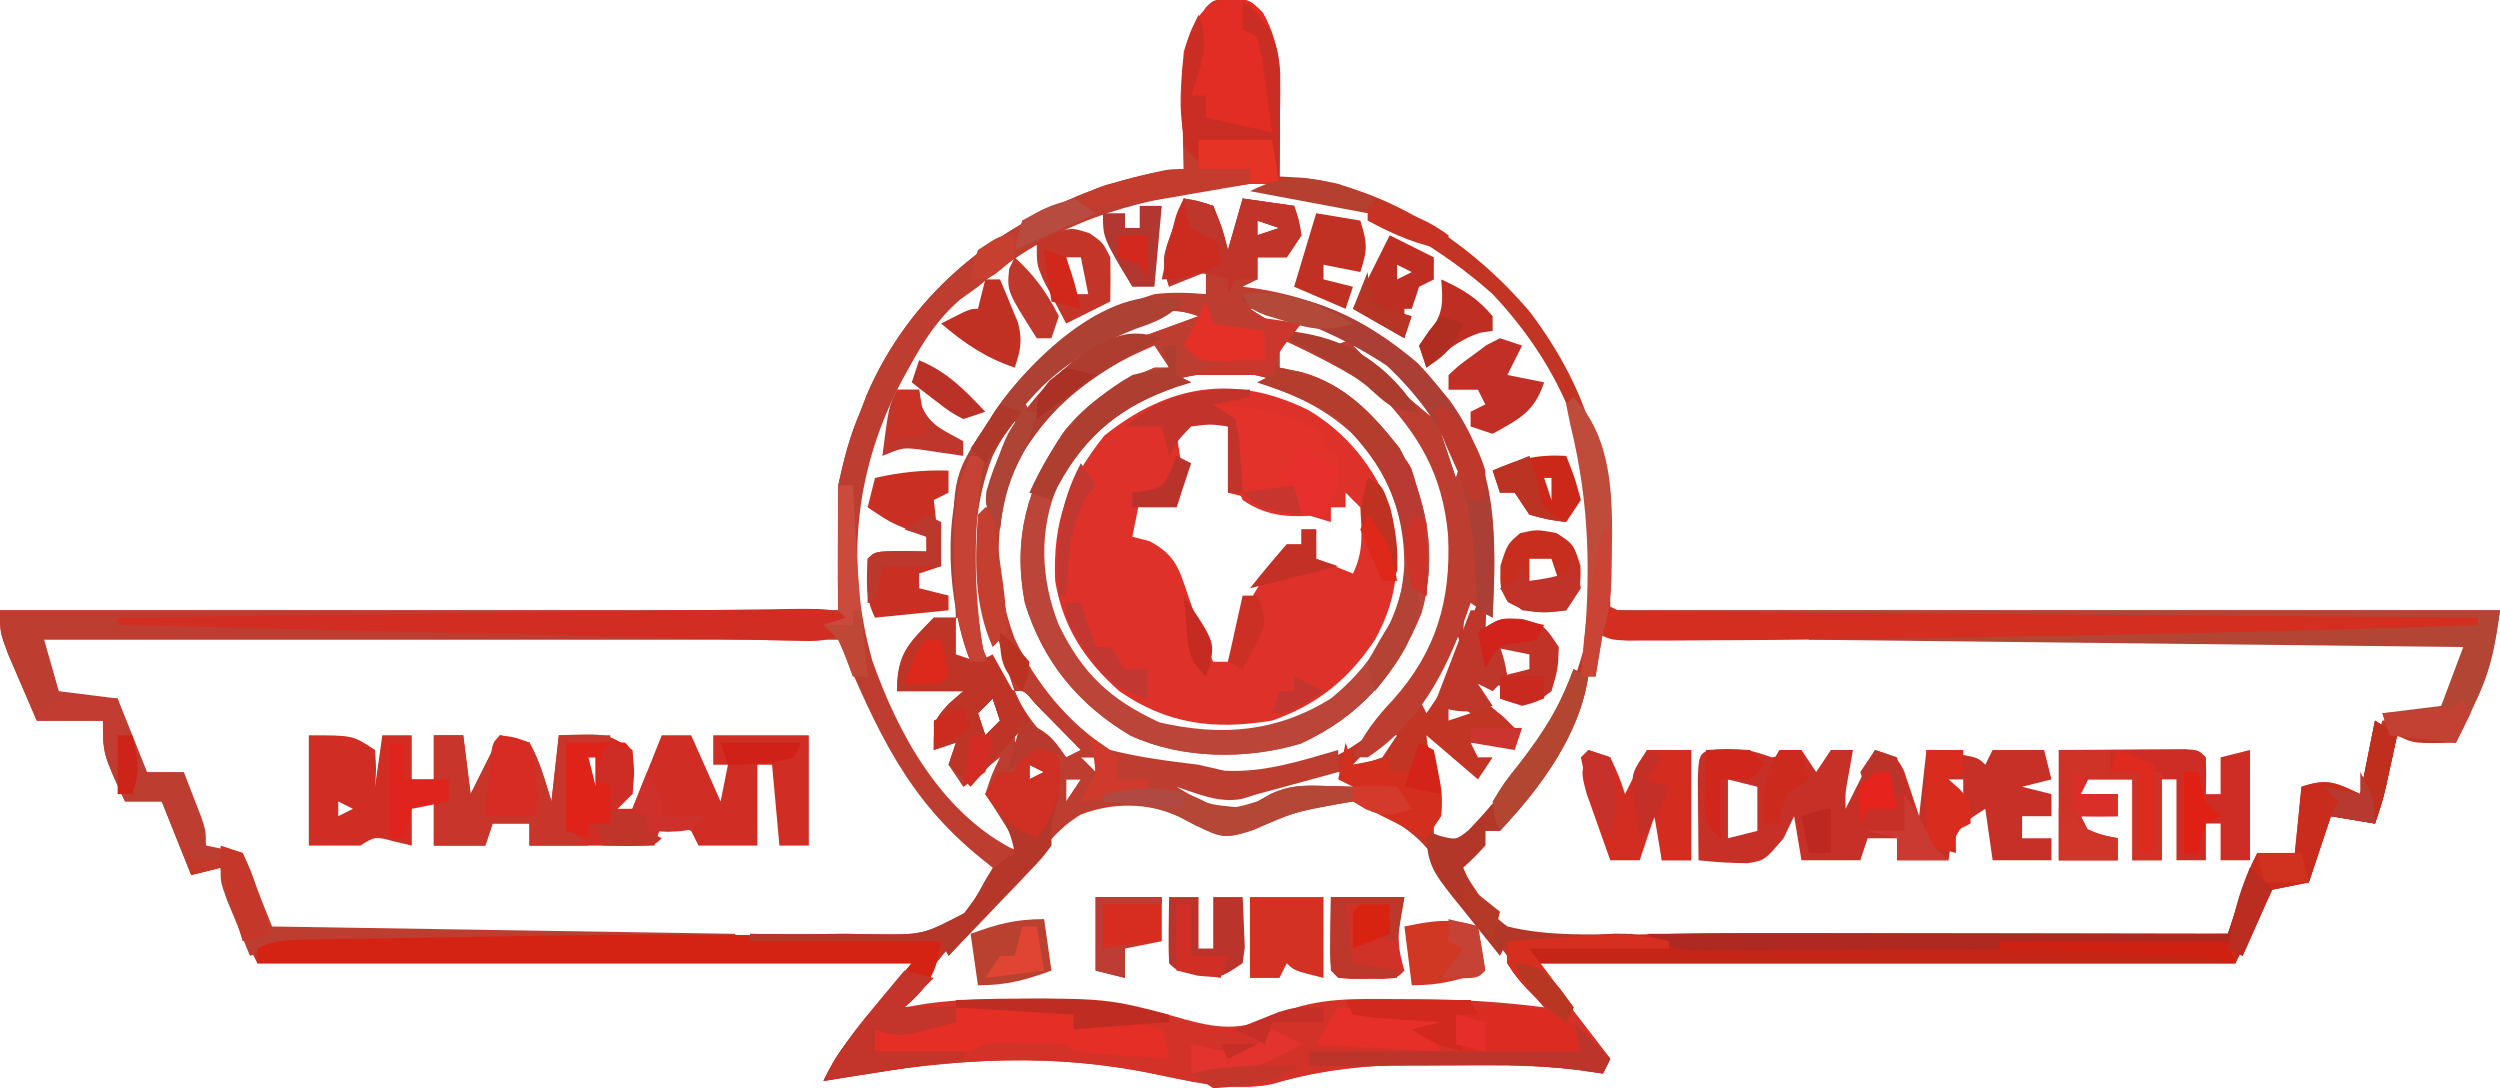 <?xml version="1.0" encoding="UTF-8"?>
<svg version="1.1" xmlns="http://www.w3.org/2000/svg" width="340" height="148">
<path d="M0 0 C2.625 0.312 2.625 0.312 4.375 2.062 C6.964 6.724 6.747 11.342 6.688 16.562 C6.683 17.308 6.678 18.053 6.674 18.82 C6.662 20.651 6.644 22.482 6.625 24.312 C7.718 24.374 8.811 24.436 9.938 24.5 C21.892 26.021 33.171 33.79 40.773 42.832 C50.552 55.932 51.625 66.698 51.625 83.312 C91.555 83.312 131.485 83.312 172.625 83.312 C171.849 88.747 171.31 91.581 169.062 96.25 C168.607 97.208 168.152 98.166 167.684 99.152 C167.334 99.865 166.985 100.578 166.625 101.312 C160.875 101.438 160.875 101.438 158.625 100.312 C158.492 100.927 158.359 101.542 158.223 102.176 C158.046 102.984 157.869 103.792 157.688 104.625 C157.426 105.826 157.426 105.826 157.16 107.051 C156.625 109.312 156.625 109.312 155.625 112.312 C153.645 111.983 151.665 111.653 149.625 111.312 C148.14 115.767 148.14 115.767 146.625 120.312 C144.975 120.642 143.325 120.972 141.625 121.312 C139.975 124.612 138.325 127.912 136.625 131.312 C105.275 131.312 73.925 131.312 41.625 131.312 C44.925 135.602 48.225 139.893 51.625 144.312 C51.295 144.972 50.965 145.632 50.625 146.312 C49.565 146.153 48.506 145.993 47.414 145.828 C41.62 145.11 35.832 145.08 30 145.062 C28.845 145.059 27.69 145.055 26.5 145.051 C19.152 145.101 12.62 145.646 5.555 147.754 C-0.112 148.834 -5.822 147.265 -11.41 146.157 C-26.581 143.205 -40.29 144.611 -55.375 147.312 C-53.375 143.312 -53.375 143.312 -43.375 131.312 C-72.745 131.312 -102.115 131.312 -132.375 131.312 C-136.875 122.312 -136.875 122.312 -137.375 118.312 C-139.355 118.808 -139.355 118.808 -141.375 119.312 C-142.695 116.013 -144.015 112.713 -145.375 109.312 C-147.025 109.312 -148.675 109.312 -150.375 109.312 C-153.375 102.812 -153.375 102.812 -153.375 98.312 C-156.345 98.312 -159.315 98.312 -162.375 98.312 C-163.215 96.378 -164.047 94.44 -164.875 92.5 C-165.571 90.882 -165.571 90.882 -166.281 89.23 C-167.375 86.312 -167.375 86.312 -167.375 83.312 C-129.755 83.312 -92.135 83.312 -53.375 83.312 C-53.375 77.703 -53.375 72.093 -53.375 66.312 C-52.551 62.538 -51.84 59.752 -50.375 56.312 C-50.069 55.52 -49.764 54.727 -49.449 53.91 C-43.68 40.63 -32.913 31.866 -19.812 26.562 C-15.323 24.826 -11.158 23.867 -6.375 23.312 C-6.41 22.227 -6.445 21.142 -6.48 20.023 C-6.509 18.578 -6.536 17.133 -6.562 15.688 C-6.588 14.975 -6.613 14.262 -6.639 13.527 C-6.705 8.694 -5.96 5.545 -3.375 1.312 C-2.375 0.312 -2.375 0.312 0 0 Z M-38.993 41.797 C-48.504 52.226 -52.045 65.714 -51.723 79.535 C-50.45 93.362 -44.176 103.962 -34.523 113.598 C-32.386 115.304 -31.048 115.919 -28.375 116.312 C-28.974 112.957 -30.221 110.934 -32.375 108.312 C-31.715 107.323 -31.055 106.332 -30.375 105.312 C-30.705 104.323 -31.035 103.332 -31.375 102.312 C-33.025 103.632 -34.675 104.953 -36.375 106.312 C-36.375 105.323 -36.375 104.332 -36.375 103.312 C-36.705 102.323 -37.035 101.332 -37.375 100.312 C-38.86 100.808 -38.86 100.808 -40.375 101.312 C-38.951 98.245 -37.467 96.102 -35.375 93.312 C-38.675 93.312 -41.975 93.312 -45.375 93.312 C-41.575 85.713 -41.575 85.713 -37.375 84.312 C-37.349 83.19 -37.323 82.067 -37.297 80.91 C-36.773 65.219 -36.773 65.219 -32.375 58.312 C-31.952 57.619 -31.529 56.925 -31.094 56.211 C-26.093 48.793 -18.717 44.248 -10.375 41.312 C-8.053 40.907 -5.72 40.552 -3.375 40.312 C-3.045 39.322 -2.715 38.333 -2.375 37.312 C-6.151 37.014 -6.151 37.014 -8.375 38.312 C-7.715 34.682 -7.055 31.052 -6.375 27.312 C-5.385 27.642 -4.395 27.973 -3.375 28.312 C-2.426 30.379 -2.426 30.379 -1.688 32.875 C-1.436 33.701 -1.185 34.528 -0.926 35.379 C-0.744 36.017 -0.562 36.655 -0.375 37.312 C1.567 33.796 1.808 31.341 1.625 27.312 C3.935 27.642 6.245 27.973 8.625 28.312 C8.295 30.293 7.965 32.273 7.625 34.312 C6.305 34.642 4.985 34.972 3.625 35.312 C3.625 36.303 3.625 37.292 3.625 38.312 C2.635 38.642 1.645 38.972 0.625 39.312 C2.161 40.848 3.872 40.688 6 41 C16.497 43.069 24.534 48.57 30.625 57.312 C36.262 66.032 34.993 76.364 34.625 86.312 C35.388 86.127 36.151 85.941 36.938 85.75 C39.625 85.312 39.625 85.312 42.625 86.312 C43.312 89.125 43.312 89.125 43.625 92.312 C42.188 94.188 42.188 94.188 40.625 95.312 C37.25 94.127 34.978 93.037 32.625 90.312 C32.13 91.797 32.13 91.797 31.625 93.312 C32.13 93.722 32.636 94.132 33.156 94.555 C33.806 95.094 34.456 95.632 35.125 96.188 C35.775 96.721 36.424 97.255 37.094 97.805 C37.599 98.302 38.104 98.8 38.625 99.312 C38.625 99.972 38.625 100.632 38.625 101.312 C36.645 101.312 34.665 101.312 32.625 101.312 C32.955 101.972 33.285 102.632 33.625 103.312 C34.285 103.312 34.945 103.312 35.625 103.312 C34.965 104.302 34.305 105.293 33.625 106.312 C31.315 104.332 29.005 102.353 26.625 100.312 C26.733 101.451 26.733 101.451 26.844 102.613 C26.937 103.607 27.029 104.601 27.125 105.625 C27.218 106.611 27.311 107.597 27.406 108.613 C27.625 111.312 27.625 111.312 27.625 114.312 C31.413 114.688 31.413 114.688 33.301 113.168 C43.724 102.545 49.344 90.723 49.938 75.875 C49.713 61.894 45.126 50.429 35.625 40.312 C32.165 37.227 28.597 34.694 24.625 32.312 C23.971 31.896 23.318 31.48 22.645 31.051 C2.272 19.366 -23.015 26.21 -38.993 41.797 Z M3.625 30.312 C3.625 30.973 3.625 31.633 3.625 32.312 C4.615 31.983 5.605 31.652 6.625 31.312 C5.635 30.983 4.645 30.652 3.625 30.312 Z M-13.438 44.062 C-14.295 44.408 -15.152 44.753 -16.035 45.109 C-18.302 46.275 -19.707 47.409 -21.375 49.312 C-15.656 47.458 -10.019 45.381 -4.375 43.312 C-7.974 42.01 -9.956 42.613 -13.438 44.062 Z M2.625 42.312 C5.039 43.922 6.965 44.967 9.625 46 C10.306 46.272 10.986 46.544 11.688 46.824 C13.82 47.547 13.82 47.547 16.625 46.312 C15.045 45.637 13.461 44.973 11.875 44.312 C10.993 43.941 10.112 43.57 9.203 43.188 C6.447 42.098 6.447 42.098 2.625 42.312 Z M-10.375 46.312 C-19.464 50.019 -25.214 55.112 -30.312 63.5 C-33.272 71.333 -33.29 79.275 -30.414 87.082 C-28.605 90.965 -26.21 94.122 -23.375 97.312 C-22.872 97.894 -22.37 98.475 -21.852 99.074 C-16.814 104.148 -11.248 104.557 -4.375 105.312 C-3.22 105.581 -2.065 105.849 -0.875 106.125 C7.204 106.558 13.868 104.474 20.062 99.25 C26.528 92.878 30.439 85.478 30.715 76.332 C30.251 66.559 27.521 59.625 20.25 52.938 C16.503 50 11.534 46.312 6.625 46.312 C6.625 47.633 6.625 48.953 6.625 50.312 C7.404 50.676 7.404 50.676 8.199 51.047 C16.216 54.9 21.573 58.976 24.875 67.562 C26.936 77.867 25.201 84.844 19.5 93.562 C13.507 99.295 7.817 101.616 -0.5 101.812 C-8.108 101.507 -14.14 100.163 -19.992 94.902 C-25.433 88.647 -27.71 81.838 -27.59 73.68 C-27.004 67.226 -23.944 60.903 -19.375 56.312 C-16.491 54.378 -13.508 52.802 -10.375 51.312 C-9.715 50.983 -9.055 50.653 -8.375 50.312 C-9.035 48.992 -9.695 47.672 -10.375 46.312 Z M16.625 47.312 C20.119 50.909 23.736 54.147 27.625 57.312 C26.256 54.164 24.75 52.265 22.125 50.062 C21.517 49.542 20.908 49.021 20.281 48.484 C18.691 47.12 18.691 47.12 16.625 47.312 Z M-26 51.812 C-26.784 52.638 -27.567 53.462 -28.375 54.312 C-28.045 54.972 -27.715 55.633 -27.375 56.312 C-25.395 54.002 -23.415 51.693 -21.375 49.312 C-23.738 49.083 -23.738 49.083 -26 51.812 Z M-22.375 62.312 C-26.119 68.054 -27.123 74.602 -25.812 81.312 C-23.966 87.51 -20.362 92.698 -15.375 96.75 C-8.191 100.491 -0.769 101.925 7.16 99.555 C15.38 96.069 20.098 91.537 23.625 83.312 C25.696 76.313 24.3 69.477 20.938 63.125 C15.581 56.611 9.962 52.242 1.469 50.996 C-8.344 50.461 -16.384 54.702 -22.375 62.312 Z M-29.375 56.312 C-35.369 62.877 -35.913 71.351 -35.738 79.852 C-35.226 84.737 -33.9 89.083 -31.375 93.312 C-30.715 93.642 -30.055 93.972 -29.375 94.312 C-29.58 93.698 -29.785 93.083 -29.996 92.449 C-33.711 81.304 -34.981 72.777 -30.25 61.59 C-29.196 59.252 -29.196 59.252 -29.375 56.312 Z M27.625 57.312 C28.625 59.312 28.625 59.312 28.625 59.312 Z M28.625 59.312 C29.285 61.292 29.945 63.273 30.625 65.312 C30.955 64.323 31.285 63.333 31.625 62.312 C30.635 61.322 29.645 60.333 28.625 59.312 Z M31.625 65.312 C32.625 69.312 32.625 69.312 32.625 69.312 Z M32.625 69.312 C32.295 74.922 31.965 80.532 31.625 86.312 C34.116 82.576 33.832 80.568 33.75 76.125 C33.732 74.853 33.714 73.58 33.695 72.27 C33.672 71.294 33.649 70.318 33.625 69.312 C33.295 69.312 32.965 69.312 32.625 69.312 Z M-37.375 84.312 C-37.705 85.963 -38.035 87.612 -38.375 89.312 C-37.385 89.642 -36.395 89.972 -35.375 90.312 C-35.705 88.332 -36.035 86.353 -36.375 84.312 C-36.705 84.312 -37.035 84.312 -37.375 84.312 Z M-162.375 86.312 C-161.839 92.062 -161.839 92.062 -159.375 95.312 C-157.398 95.675 -157.398 95.675 -155.25 95.5 C-153.971 95.438 -152.692 95.376 -151.375 95.312 C-150.385 98.942 -149.395 102.573 -148.375 106.312 C-146.395 106.312 -144.415 106.312 -142.375 106.312 C-142.205 106.951 -142.035 107.589 -141.859 108.246 C-141.617 109.072 -141.375 109.899 -141.125 110.75 C-140.893 111.574 -140.661 112.397 -140.422 113.246 C-140.076 113.928 -139.731 114.61 -139.375 115.312 C-138.724 115.468 -138.073 115.624 -137.402 115.785 C-136.399 116.046 -136.399 116.046 -135.375 116.312 C-134.145 118.562 -134.145 118.562 -133.188 121.312 C-132.215 124.574 -132.215 124.574 -130.375 127.312 C-127.552 127.45 -124.752 127.523 -121.927 127.553 C-120.598 127.572 -120.598 127.572 -119.242 127.592 C-109.954 127.719 -100.666 127.776 -91.377 127.827 C-86.969 127.854 -82.562 127.903 -78.155 127.971 C-72.837 128.053 -67.52 128.096 -62.201 128.11 C-60.175 128.123 -58.148 128.149 -56.123 128.189 C-45.37 128.837 -45.37 128.837 -35.537 125.476 C-33.775 123.486 -32.493 121.715 -31.375 119.312 C-33.384 116.709 -35.391 114.297 -37.75 112 C-44.109 105.49 -47.807 98.637 -51.375 90.312 C-52.365 88.332 -52.365 88.332 -53.375 86.312 C-89.345 86.312 -125.315 86.312 -162.375 86.312 Z M30.625 86.312 C29.761 87.765 28.909 89.225 28.062 90.688 C27.587 91.5 27.111 92.312 26.621 93.148 C26.292 93.863 25.964 94.577 25.625 95.312 C25.955 95.972 26.285 96.632 26.625 97.312 C27.492 96.05 28.343 94.777 29.188 93.5 C29.663 92.792 30.139 92.085 30.629 91.355 C31.976 89.198 31.976 89.198 30.625 86.312 Z M50.625 86.312 C48.975 90.603 47.325 94.892 45.625 99.312 C40.865 107.118 40.865 107.118 37.945 109.93 C36.395 111.235 36.395 111.235 36.625 113.312 C35.965 113.312 35.305 113.312 34.625 113.312 C34.625 113.972 34.625 114.632 34.625 115.312 C32.645 116.302 32.645 116.302 30.625 117.312 C31.948 119.319 33.283 121.318 34.625 123.312 C34.973 124.03 35.32 124.748 35.678 125.487 C38.924 128.53 42.684 127.835 46.962 127.767 C47.918 127.767 48.874 127.768 49.86 127.768 C53.025 127.766 56.19 127.734 59.355 127.703 C61.548 127.696 63.741 127.69 65.934 127.686 C71.71 127.671 77.485 127.631 83.26 127.587 C89.152 127.546 95.044 127.528 100.936 127.508 C112.499 127.465 124.062 127.397 135.625 127.312 C136.296 125.856 136.962 124.397 137.625 122.938 C138.182 121.719 138.182 121.719 138.75 120.477 C139.75 118.393 139.75 118.393 139.625 116.312 C141.275 116.642 142.925 116.972 144.625 117.312 C145.285 114.013 145.945 110.713 146.625 107.312 C148.935 107.642 151.245 107.972 153.625 108.312 C154.615 105.013 155.605 101.713 156.625 98.312 C159.265 97.983 161.905 97.653 164.625 97.312 C165.945 94.013 167.265 90.713 168.625 87.312 C129.685 86.983 90.745 86.653 50.625 86.312 Z M36.625 88.312 C36.955 89.632 37.285 90.953 37.625 92.312 C38.945 91.983 40.265 91.653 41.625 91.312 C41.295 90.323 40.965 89.332 40.625 88.312 C39.305 88.312 37.985 88.312 36.625 88.312 Z M-29.375 94.312 C-27.82 98.129 -25.339 100.504 -22.375 103.312 C-21.715 102.983 -21.055 102.653 -20.375 102.312 C-21.684 100.976 -22.998 99.644 -24.312 98.312 C-25.043 97.57 -25.774 96.828 -26.527 96.062 C-28.072 94.198 -28.072 94.198 -29.375 94.312 Z M-32.375 95.312 C-33.035 95.972 -33.695 96.632 -34.375 97.312 C-34.045 98.302 -33.715 99.293 -33.375 100.312 C-32.715 99.653 -32.055 98.993 -31.375 98.312 C-31.705 97.323 -32.035 96.332 -32.375 95.312 Z M29.625 95.312 C29.625 96.302 29.625 97.293 29.625 98.312 C30.615 97.983 31.605 97.653 32.625 97.312 C31.635 96.653 30.645 95.993 29.625 95.312 Z M-29.375 99.312 C-29.375 99.972 -29.375 100.632 -29.375 101.312 C-28.715 100.983 -28.055 100.653 -27.375 100.312 C-28.035 99.983 -28.695 99.653 -29.375 99.312 Z M18.5 102.312 C17.881 102.972 17.262 103.632 16.625 104.312 C18.566 104.036 18.566 104.036 20.625 103.312 C21.285 102.323 21.945 101.332 22.625 100.312 C20.381 100.084 20.381 100.084 18.5 102.312 Z M-20.375 103.312 C-19.715 103.972 -19.055 104.632 -18.375 105.312 C-18.375 104.653 -18.375 103.993 -18.375 103.312 C-19.035 103.312 -19.695 103.312 -20.375 103.312 Z M-27.375 104.312 C-27.375 104.972 -27.375 105.632 -27.375 106.312 C-26.715 105.983 -26.055 105.653 -25.375 105.312 C-26.035 104.983 -26.695 104.653 -27.375 104.312 Z M-15.375 105.312 C-12.436 106.812 -9.472 108.205 -6.438 109.5 C-5.603 109.865 -4.769 110.23 -3.91 110.605 C-0.251 111.626 2.269 111.012 5.609 109.289 C8.073 108.095 10.154 107.902 12.875 107.688 C13.767 107.613 14.659 107.538 15.578 107.461 C16.254 107.412 16.929 107.363 17.625 107.312 C14.868 105.027 14.868 105.027 12.066 105.52 C11.116 105.719 10.166 105.919 9.188 106.125 C8.24 106.317 7.293 106.509 6.316 106.707 C3.713 107.249 3.713 107.249 1.586 107.977 C-1.064 108.43 -2.787 107.75 -5.312 106.875 C-8.83 105.663 -11.648 105.146 -15.375 105.312 Z M-22.375 106.312 C-22.375 107.302 -22.375 108.293 -22.375 109.312 C-21.715 108.323 -21.055 107.332 -20.375 106.312 C-21.035 106.312 -21.695 106.312 -22.375 106.312 Z M-28.418 118.004 C-30.532 120.498 -32.728 122.903 -34.938 125.312 C-38.691 129.465 -42.129 133.755 -45.375 138.312 C-44.248 138.151 -43.122 137.99 -41.961 137.824 C-37.299 137.245 -32.694 137.12 -28 137.125 C-26.744 137.126 -26.744 137.126 -25.463 137.127 C-18.692 137.195 -12.558 138.076 -6.062 139.996 C-1.03 141.365 1.941 141.385 6.703 139.137 C11.875 136.919 17.226 137.157 22.75 137.188 C23.592 137.189 24.433 137.191 25.3 137.193 C31.447 137.236 37.521 137.544 43.625 138.312 C39.972 133.41 36.282 128.538 32.562 123.688 C32.151 123.15 31.74 122.612 31.317 122.058 C25.77 113.938 25.77 113.938 17.625 109.312 C12.373 108.778 9.435 109.277 4.688 111.562 C0.3 113.494 0.3 113.494 -2.695 112.688 C-4.192 111.937 -5.675 111.159 -7.145 110.355 C-16.336 106.058 -22.668 111.177 -28.418 118.004 Z " fill="#C23524" transform="translate(167.375,-0.312)"/>
<path d="M0 0 C0.99 0.99 0.99 0.99 2 2 C4.323 2.4 6.657 2.74 9 3 C9 3.66 9 4.32 9 5 C7.817 5.17 6.633 5.34 5.414 5.516 C-7.912 7.518 -17.537 10.148 -28 19 C-28.826 19.597 -29.653 20.194 -30.504 20.809 C-33.433 23.38 -35.26 26.193 -37.125 29.562 C-37.47 30.185 -37.816 30.807 -38.172 31.448 C-44.664 43.526 -46.123 56.498 -42.375 69.812 C-38.929 79.646 -33.249 90.06 -23.758 95.219 C-22.888 95.605 -22.888 95.605 -22 96 C-23.613 93.288 -25.249 90.626 -27 88 C-26.125 85.312 -26.125 85.312 -25 83 C-26.65 84.32 -28.3 85.64 -30 87 C-30.66 86.01 -31.32 85.02 -32 84 C-31.67 83.01 -31.34 82.02 -31 81 C-31.99 81.33 -32.98 81.66 -34 82 C-34 78 -34 78 -32 75.75 C-31.34 75.172 -30.68 74.595 -30 74 C-32.97 74 -35.94 74 -39 74 C-39 68.91 -37.483 67.564 -34 64 C-33.01 64 -32.02 64 -31 64 C-31.046 62.877 -31.093 61.754 -31.141 60.598 C-31.597 44.996 -31.597 44.996 -27 38 C-26.346 36.96 -26.346 36.96 -25.68 35.898 C-20.414 28.215 -12.913 22.77 -4 20 C-1.549 19.721 0.527 19.789 3 20 C3 19.01 3 18.02 3 17 C0.525 17.99 0.525 17.99 -2 19 C-3.16 15.521 -2.775 14.658 -1.562 11.312 C-1.275 10.504 -0.988 9.696 -0.691 8.863 C-0.463 8.248 -0.235 7.634 0 7 C1.922 7.309 1.922 7.309 4 8 C5.25 11.062 5.25 11.062 6 14 C6.66 11.69 7.32 9.38 8 7 C10.31 7.33 12.62 7.66 15 8 C15.625 9.812 15.625 9.812 16 12 C15.34 12.99 14.68 13.98 14 15 C12.68 15 11.36 15 10 15 C10 15.99 10 16.98 10 18 C9.34 18.33 8.68 18.66 8 19 C8.594 19.075 9.189 19.15 9.801 19.227 C20.792 20.97 29.021 25.803 36.117 34.387 C42.873 43.764 42.464 52.891 42 64 C41.01 63.34 40.02 62.68 39 62 C38.781 62.629 38.562 63.258 38.336 63.906 C35.498 71.566 31.983 78.396 25 83 C24.34 83 23.68 83 23 83 C24.399 79.861 26.082 77.675 28.438 75.188 C34.335 68.591 36.357 61.639 35.938 52.812 C35.206 44.532 31.993 39.061 26.25 33.188 C22.03 30.347 17.608 28.14 13 26 C13 27.32 13 28.64 13 30 C14.011 30.206 15.021 30.413 16.062 30.625 C21.901 32.303 25.636 36.268 29.312 40.938 C33.145 47.892 34.529 55.674 32.312 63.395 C28.961 71.592 24.032 77.405 15.914 81.121 C8.601 83.327 -0.242 83.273 -7.266 80.031 C-14.368 75.808 -19.165 69.97 -21.617 61.992 C-23.3 53.233 -21.29 46.103 -16.375 38.812 C-13.043 34.567 -8.953 32.06 -4 30 C-3.34 30 -2.68 30 -2 30 C-2.99 28.515 -2.99 28.515 -4 27 C-12.706 30.643 -18.018 35.03 -22.875 43.125 C-25.934 50.942 -25.915 58.946 -23.043 66.766 C-20.191 72.876 -15.696 78.414 -10 82 C-6.03 83.008 -2.061 83.51 2 84 C3.155 84.268 4.31 84.536 5.5 84.812 C10.915 85.103 15.83 83.503 21 82 C21 82.99 21 83.98 21 85 C19.25 85.48 17.5 85.959 15.75 86.438 C14.775 86.704 13.801 86.971 12.797 87.246 C11.874 87.495 10.951 87.744 10 88 C9.299 88.217 8.598 88.433 7.875 88.656 C4.715 89.236 1.99 87.978 -1 87 C3.05 89.414 3.05 89.414 7.625 89.812 C9.971 89.091 9.971 89.091 11.852 87.957 C14.334 86.851 16.049 86.796 18.75 86.875 C19.549 86.893 20.348 86.911 21.172 86.93 C21.775 86.953 22.378 86.976 23 87 C23 87.66 23 88.32 23 89 C22.359 89.11 21.719 89.219 21.059 89.332 C15.018 90.434 15.018 90.434 9.438 92.875 C5.515 94.159 5.129 93.912 1.625 92.188 C0.871 91.797 0.117 91.406 -0.66 91.004 C-4.981 89.15 -9.68 89.095 -14.062 90.805 C-16.236 92.146 -17.558 93.536 -19.188 95.5 C-22.05 98.886 -24.965 102.21 -27.938 105.5 C-29.096 106.784 -29.096 106.784 -30.277 108.094 C-30.846 108.723 -31.414 109.352 -32 110 C-32.33 109.34 -32.66 108.68 -33 108 C-41.58 108 -50.16 108 -59 108 C-59 107.67 -59 107.34 -59 107 C-58.214 107.012 -57.427 107.023 -56.617 107.035 C-53.035 107.065 -49.457 107.033 -45.875 107 C-44.019 107.029 -44.019 107.029 -42.125 107.059 C-35.468 107.129 -35.468 107.129 -29.794 104.152 C-28.299 102.159 -27.078 100.242 -26 98 C-26.542 97.566 -27.084 97.132 -27.643 96.685 C-37.804 88.428 -41.734 79.288 -47 67 C-82.64 67 -118.28 67 -155 67 C-154.01 70.465 -154.01 70.465 -153 74 C-150.36 74.33 -147.72 74.66 -145 75 C-143.68 78.3 -142.36 81.6 -141 85 C-139.35 85 -137.7 85 -136 85 C-135.496 86.29 -134.997 87.582 -134.5 88.875 C-134.082 89.954 -134.082 89.954 -133.656 91.055 C-133 93 -133 93 -133 95 C-131.35 95.33 -129.7 95.66 -128 96 C-126.68 99.3 -125.36 102.6 -124 106 C-103.21 106.33 -82.42 106.66 -61 107 C-61 107.33 -61 107.66 -61 108 C-62.174 108.015 -62.174 108.015 -63.372 108.031 C-70.743 108.129 -78.115 108.232 -85.487 108.339 C-89.277 108.395 -93.067 108.448 -96.857 108.497 C-100.514 108.545 -104.171 108.597 -107.828 108.653 C-109.224 108.673 -110.62 108.692 -112.015 108.709 C-113.969 108.733 -115.923 108.764 -117.876 108.795 C-118.989 108.81 -120.101 108.826 -121.248 108.842 C-124.09 108.885 -124.09 108.885 -127 110 C-127.671 108.377 -128.337 106.751 -129 105.125 C-129.371 104.22 -129.743 103.315 -130.125 102.383 C-131 100 -131 100 -131 98 C-132.98 98.495 -132.98 98.495 -135 99 C-136.32 95.7 -137.64 92.4 -139 89 C-140.65 89 -142.3 89 -144 89 C-147 82.5 -147 82.5 -147 78 C-149.97 78 -152.94 78 -156 78 C-156.84 76.065 -157.672 74.127 -158.5 72.188 C-159.196 70.569 -159.196 70.569 -159.906 68.918 C-161 66 -161 66 -161 63 C-123.38 63 -85.76 63 -47 63 C-47 57.39 -47 51.78 -47 46 C-46.176 42.225 -45.465 39.439 -44 36 C-43.694 35.207 -43.389 34.414 -43.074 33.598 C-37.305 20.318 -26.538 11.553 -13.438 6.25 C-8.913 4.572 -4.81 3.336 0 3 C0 2.01 0 1.02 0 0 Z M10 10 C10 10.66 10 11.32 10 12 C10.99 11.67 11.98 11.34 13 11 C12.01 10.67 11.02 10.34 10 10 Z M-7.062 23.75 C-7.92 24.095 -8.777 24.441 -9.66 24.797 C-11.927 25.963 -13.332 27.097 -15 29 C-9.281 27.145 -3.644 25.069 2 23 C-1.599 21.698 -3.581 22.301 -7.062 23.75 Z M9 22 C11.414 23.609 13.34 24.655 16 25.688 C16.681 25.959 17.361 26.231 18.062 26.512 C20.195 27.234 20.195 27.234 23 26 C21.42 25.325 19.836 24.66 18.25 24 C17.368 23.629 16.487 23.258 15.578 22.875 C12.822 21.786 12.822 21.786 9 22 Z M23 27 C26.494 30.596 30.111 33.835 34 37 C32.631 33.851 31.125 31.952 28.5 29.75 C27.892 29.229 27.283 28.708 26.656 28.172 C25.066 26.807 25.066 26.807 23 27 Z M-19.625 31.5 C-20.409 32.325 -21.192 33.15 -22 34 C-21.67 34.66 -21.34 35.32 -21 36 C-19.02 33.69 -17.04 31.38 -15 29 C-17.363 28.77 -17.363 28.77 -19.625 31.5 Z M-16 42 C-19.744 47.741 -20.748 54.289 -19.438 61 C-17.591 67.197 -13.987 72.386 -9 76.438 C-1.816 80.179 5.606 81.612 13.535 79.242 C21.755 75.757 26.473 71.225 30 63 C32.071 56 30.675 49.164 27.312 42.812 C21.956 36.298 16.337 31.93 7.844 30.684 C-1.969 30.148 -10.009 34.39 -16 42 Z M-23 36 C-28.994 42.564 -29.538 51.039 -29.363 59.539 C-28.851 64.424 -27.525 68.771 -25 73 C-24.34 73.33 -23.68 73.66 -23 74 C-23.205 73.385 -23.41 72.77 -23.621 72.137 C-27.336 60.991 -28.606 52.464 -23.875 41.277 C-22.821 38.94 -22.821 38.94 -23 36 Z M34 37 C35 39 35 39 35 39 Z M35 39 C35.66 40.98 36.32 42.96 37 45 C37.33 44.01 37.66 43.02 38 42 C37.01 41.01 36.02 40.02 35 39 Z M38 45 C39 49 39 49 39 49 Z M-31 64 C-31.33 65.65 -31.66 67.3 -32 69 C-31.01 69.33 -30.02 69.66 -29 70 C-29.33 68.02 -29.66 66.04 -30 64 C-30.33 64 -30.66 64 -31 64 Z M-23 74 C-21.445 77.817 -18.964 80.192 -16 83 C-15.34 82.67 -14.68 82.34 -14 82 C-15.309 80.664 -16.623 79.331 -17.938 78 C-18.668 77.257 -19.399 76.515 -20.152 75.75 C-21.697 73.885 -21.697 73.885 -23 74 Z M-26 75 C-26.66 75.66 -27.32 76.32 -28 77 C-27.67 77.99 -27.34 78.98 -27 80 C-26.34 79.34 -25.68 78.68 -25 78 C-25.33 77.01 -25.66 76.02 -26 75 Z M-23 79 C-23 79.66 -23 80.32 -23 81 C-22.34 80.67 -21.68 80.34 -21 80 C-21.66 79.67 -22.32 79.34 -23 79 Z M-14 83 C-13.34 83.66 -12.68 84.32 -12 85 C-12 84.34 -12 83.68 -12 83 C-12.66 83 -13.32 83 -14 83 Z M-21 84 C-21 84.66 -21 85.32 -21 86 C-20.34 85.67 -19.68 85.34 -19 85 C-19.66 84.67 -20.32 84.34 -21 84 Z M-16 86 C-16 86.99 -16 87.98 -16 89 C-15.34 88.01 -14.68 87.02 -14 86 C-14.66 86 -15.32 86 -16 86 Z " fill="#BD3E31" transform="translate(161,20)"/>
<path d="M0 0 C0.99 0.66 1.98 1.32 3 2 C2.69 3.438 2.377 4.875 2.062 6.312 C1.801 7.513 1.801 7.513 1.535 8.738 C1 11 1 11 0 14 C-1.98 13.67 -3.96 13.34 -6 13 C-7.485 17.455 -7.485 17.455 -9 22 C-10.65 22.33 -12.3 22.66 -14 23 C-15.65 26.3 -17.3 29.6 -19 33 C-50.35 33 -81.7 33 -114 33 C-110.7 37.29 -107.4 41.58 -104 46 C-104.33 46.66 -104.66 47.32 -105 48 C-106.06 47.84 -107.119 47.68 -108.211 47.516 C-114.005 46.797 -119.793 46.767 -125.625 46.75 C-126.78 46.746 -127.935 46.742 -129.125 46.738 C-136.473 46.788 -143.005 47.333 -150.07 49.441 C-155.737 50.522 -161.447 48.952 -167.035 47.844 C-182.206 44.892 -195.915 46.298 -211 49 C-209 45 -209 45 -199 33 C-228.37 33 -257.74 33 -288 33 C-288 32.34 -288 31.68 -288 31 C-285.324 29.662 -283.216 29.831 -280.219 29.779 C-279.001 29.756 -277.784 29.732 -276.53 29.709 C-275.187 29.688 -273.843 29.668 -272.5 29.648 C-271.108 29.625 -269.716 29.602 -268.323 29.578 C-265.384 29.53 -262.445 29.485 -259.506 29.442 C-256.545 29.399 -253.584 29.351 -250.623 29.297 C-232.038 28.958 -213.572 29.017 -195 30 C-195.679 34.311 -196.678 36.106 -200 39 C-199.037 38.839 -198.074 38.678 -197.082 38.512 C-192.615 37.877 -188.193 37.808 -183.688 37.812 C-182.425 37.814 -182.425 37.814 -181.137 37.815 C-174.348 37.882 -168.2 38.758 -161.688 40.684 C-156.655 42.052 -153.684 42.073 -148.922 39.824 C-143.732 37.598 -138.356 37.845 -132.812 37.875 C-131.546 37.878 -131.546 37.878 -130.255 37.881 C-124.445 37.921 -118.766 38.244 -113 39 C-113.825 38.072 -114.65 37.144 -115.5 36.188 C-118 33.375 -118 33.375 -118 30 C-105.858 29.139 -93.791 28.864 -81.621 28.902 C-79.829 28.904 -78.038 28.906 -76.246 28.907 C-71.592 28.91 -66.938 28.92 -62.284 28.931 C-57.51 28.942 -52.737 28.946 -47.963 28.951 C-38.642 28.962 -29.321 28.979 -20 29 C-19.693 28.06 -19.693 28.06 -19.379 27.102 C-18.975 25.876 -18.975 25.876 -18.562 24.625 C-18.162 23.407 -18.162 23.407 -17.754 22.164 C-17 20 -17 20 -16 18 C-14.35 18.33 -12.7 18.66 -11 19 C-10.67 15.7 -10.34 12.4 -10 9 C-6.377 7.792 -5.359 8.457 -2 10 C-1.34 6.7 -0.68 3.4 0 0 Z " fill="#D33229" transform="translate(323,98)"/>
<path d="M0 0 C5.141 3.067 8.818 7.639 11.004 13.195 C12.588 19.79 12.302 25.231 9.004 31.195 C5.42 36.571 1.156 40.048 -4.996 42.195 C-12.808 43.496 -19.275 42.724 -25.828 38.148 C-30.528 33.914 -33.457 29.461 -34.496 23.164 C-34.826 15.001 -32.811 9.735 -27.809 3.445 C-19.075 -3.542 -10.077 -5.012 0 0 Z M-15.996 1.195 C-16.656 1.855 -17.316 2.515 -17.996 3.195 C-17.691 5.2 -17.355 7.2 -16.996 9.195 C-17.434 11.57 -17.434 11.57 -17.996 13.195 C-19.646 12.865 -21.296 12.535 -22.996 12.195 C-23.326 13.845 -23.656 15.495 -23.996 17.195 C-23.228 17.391 -22.46 17.587 -21.668 17.789 C-17.959 19.741 -17.577 21.788 -16.246 25.695 C-15.839 26.861 -15.431 28.026 -15.012 29.227 C-14.677 30.206 -14.341 31.186 -13.996 32.195 C-13.666 32.855 -13.336 33.515 -12.996 34.195 C-12.336 34.195 -11.676 34.195 -10.996 34.195 C-10.777 33.459 -10.558 32.723 -10.332 31.965 C-8.232 25.503 -6.543 22.104 -0.996 18.195 C-0.996 17.535 -0.996 16.875 -0.996 16.195 C-0.336 16.195 0.324 16.195 1.004 16.195 C1.004 17.515 1.004 18.835 1.004 20.195 C2.654 20.855 4.304 21.515 6.004 22.195 C7.511 19.182 7.182 16.512 7.004 13.195 C6.344 12.535 5.684 11.875 5.004 11.195 C5.004 11.855 5.004 12.515 5.004 13.195 C4.344 13.195 3.684 13.195 3.004 13.195 C3.004 13.855 3.004 14.515 3.004 15.195 C2.328 14.99 1.653 14.785 0.957 14.574 C0.065 14.305 -0.827 14.035 -1.746 13.758 C-2.628 13.491 -3.51 13.224 -4.418 12.949 C-6.596 12.312 -8.795 11.746 -10.996 11.195 C-10.996 8.225 -10.996 5.255 -10.996 2.195 C-13.393 1.516 -13.393 1.516 -15.996 1.195 Z " fill="#DE312A" transform="translate(177.996,55.805)"/>
<path d="M0 0 C6 0 6 0 9 2 C9.188 4.625 9.188 4.625 9 7 C9.33 4.69 9.66 2.38 10 0 C11.32 0 12.64 0 14 0 C14 1.98 14 3.96 14 6 C14.99 6 15.98 6 17 6 C17 4.02 17 2.04 17 0 C18.32 0 19.64 0 21 0 C21.33 2.64 21.66 5.28 22 8 C23.32 5.36 24.64 2.72 26 0 C27.32 0.33 28.64 0.66 30 1 C31.45 3.559 32.104 6.178 33 9 C33.33 6.03 33.66 3.06 34 0 C40.625 -0.25 40.625 -0.25 44 2 C44.312 5 44.312 5 44 8 C43.34 8.66 42.68 9.32 42 10 C42.66 10 43.32 10 44 10 C45.32 6.7 46.64 3.4 48 0 C49.32 0 50.64 0 52 0 C53.32 2.97 54.64 5.94 56 9 C56.33 7.35 56.66 5.7 57 4 C56.34 4 55.68 4 55 4 C55 2.68 55 1.36 55 0 C59.29 0 63.58 0 68 0 C68 4.95 68 9.9 68 15 C66.68 15 65.36 15 64 15 C63.505 9.555 63.505 9.555 63 4 C62.34 4 61.68 4 61 4 C61 7.63 61 11.26 61 15 C58.36 15 55.72 15 53 15 C52.505 14.01 52.505 14.01 52 13 C49.975 12.348 49.975 12.348 48 12 C47.67 12.99 47.34 13.98 47 15 C41.333 15 35.667 15 30 15 C30 14.01 30 13.02 30 12 C28.35 12 26.7 12 25 12 C24.67 12.99 24.34 13.98 24 15 C21.69 15 19.38 15 17 15 C17 13.02 17 11.04 17 9 C16.01 9 15.02 9 14 9 C14 10.98 14 12.96 14 15 C13.216 14.814 12.432 14.629 11.625 14.438 C9.029 13.74 9.029 13.74 7 15 C4.69 15 2.38 15 0 15 C0 10.05 0 5.1 0 0 Z M38 3 C38.33 4.32 38.66 5.64 39 7 C39 5.68 39 4.36 39 3 C38.67 3 38.34 3 38 3 Z M4 9 C4 9.66 4 10.32 4 11 C4.66 10.67 5.32 10.34 6 10 C5.34 9.67 4.68 9.34 4 9 Z " fill="#D02E24" transform="translate(42,100)"/>
<path d="M0 0 C3.125 0.125 3.125 0.125 6.125 1.125 C8.268 0.736 8.268 0.736 10.125 0.125 C10.785 1.115 11.445 2.105 12.125 3.125 C12.785 2.135 13.445 1.145 14.125 0.125 C15.115 0.125 16.105 0.125 17.125 0.125 C16.96 1.074 16.795 2.022 16.625 3 C16.072 5.927 16.072 5.927 16.125 8.125 C17.445 5.485 18.765 2.845 20.125 0.125 C23.125 1.125 23.125 1.125 24.074 2.973 C24.758 5.023 25.441 7.074 26.125 9.125 C26.455 6.155 26.785 3.185 27.125 0.125 C34 1 34 1 35.125 2.125 C35.455 1.465 35.785 0.805 36.125 0.125 C38.435 0.125 40.745 0.125 43.125 0.125 C43.62 2.105 43.62 2.105 44.125 4.125 C42.805 4.455 41.485 4.785 40.125 5.125 C41.445 5.455 42.765 5.785 44.125 6.125 C44.125 7.115 44.125 8.105 44.125 9.125 C42.805 9.125 41.485 9.125 40.125 9.125 C40.125 10.115 40.125 11.105 40.125 12.125 C41.445 12.125 42.765 12.125 44.125 12.125 C44.125 13.115 44.125 14.105 44.125 15.125 C41.485 15.125 38.845 15.125 36.125 15.125 C35.63 11.66 35.63 11.66 35.125 8.125 C32.013 10.11 32.013 10.11 30.375 13.312 C30.293 13.911 30.21 14.509 30.125 15.125 C27.815 15.125 25.505 15.125 23.125 15.125 C23.125 14.135 23.125 13.145 23.125 12.125 C21.805 12.125 20.485 12.125 19.125 12.125 C18.795 13.115 18.465 14.105 18.125 15.125 C15.485 15.125 12.845 15.125 10.125 15.125 C9.795 13.145 9.465 11.165 9.125 9.125 C8.651 10.115 8.176 11.105 7.688 12.125 C5.125 15.125 5.125 15.125 2.855 15.523 C0.586 15.502 -1.621 15.385 -3.875 15.125 C-3.902 12.813 -3.921 10.5 -3.938 8.188 C-3.949 6.9 -3.961 5.612 -3.973 4.285 C-3.845 0.167 -3.845 0.167 0 0 Z M0.125 4.125 C0.125 6.765 0.125 9.405 0.125 12.125 C1.445 11.795 2.765 11.465 4.125 11.125 C4.125 9.145 4.125 7.165 4.125 5.125 C2.805 4.795 1.485 4.465 0.125 4.125 Z M30.125 4.125 C30.125 4.785 30.125 5.445 30.125 6.125 C30.785 6.125 31.445 6.125 32.125 6.125 C32.125 5.465 32.125 4.805 32.125 4.125 C31.465 4.125 30.805 4.125 30.125 4.125 Z " fill="#C73026" transform="translate(234.875,101.875)"/>
<path d="M0 0 C0.99 0.66 1.98 1.32 3 2 C2.69 3.438 2.377 4.875 2.062 6.312 C1.888 7.113 1.714 7.914 1.535 8.738 C1 11 1 11 0 14 C-1.98 13.67 -3.96 13.34 -6 13 C-6.99 15.97 -7.98 18.94 -9 22 C-10.65 22.33 -12.3 22.66 -14 23 C-15.65 26.3 -17.3 29.6 -19 33 C-50.35 33 -81.7 33 -114 33 C-112.35 34.98 -110.7 36.96 -109 39 C-109.33 39.66 -109.66 40.32 -110 41 C-113.168 38.603 -115.909 36.411 -118 33 C-118 32.01 -118 31.02 -118 30 C-105.858 29.139 -93.791 28.864 -81.621 28.902 C-79.829 28.904 -78.038 28.906 -76.246 28.907 C-71.592 28.91 -66.938 28.92 -62.284 28.931 C-57.51 28.942 -52.737 28.946 -47.963 28.951 C-38.642 28.962 -29.321 28.979 -20 29 C-19.795 28.374 -19.59 27.747 -19.379 27.102 C-19.109 26.284 -18.84 25.467 -18.562 24.625 C-18.296 23.813 -18.029 23.001 -17.754 22.164 C-17 20 -17 20 -16 18 C-14.35 18.33 -12.7 18.66 -11 19 C-10.67 15.7 -10.34 12.4 -10 9 C-6.377 7.792 -5.359 8.457 -2 10 C-1.34 6.7 -0.68 3.4 0 0 Z " fill="#C92C1D" transform="translate(323,98)"/>
<path d="M0 0 C0.66 0 1.32 0 2 0 C2 1.32 2 2.64 2 4 C2.66 4.33 3.32 4.66 4 5 C3.039 5.294 3.039 5.294 2.059 5.594 C-5.526 8.216 -10.13 12.008 -14.141 18.984 C-16.768 25.147 -16.448 31.857 -14 38 C-10.778 44.626 -7.053 48.115 -0.312 51.25 C8.131 53.162 15.567 52.595 23 48 C28.314 43.63 31.371 38.787 32.875 32.125 C33.449 24.905 31.594 18.615 27 13 C22.631 8.73 18.696 6.866 13 5 C13.66 4.67 14.32 4.34 15 4 C15.33 3.01 15.66 2.02 16 1 C16 1.66 16 2.32 16 3 C17.011 3.206 18.021 3.413 19.062 3.625 C24.901 5.303 28.636 9.268 32.312 13.938 C36.145 20.892 37.529 28.674 35.312 36.395 C31.961 44.592 27.032 50.405 18.914 54.121 C11.601 56.327 2.758 56.273 -4.266 53.031 C-11.368 48.808 -16.165 42.97 -18.617 34.992 C-20.3 26.233 -18.29 19.103 -13.375 11.812 C-10.043 7.567 -5.953 5.06 -1 3 C-0.34 3 0.32 3 1 3 C0.67 2.01 0.34 1.02 0 0 Z " fill="#BB4539" transform="translate(158,47)"/>
<path d="M0 0 C39.6 0 79.2 0 120 0 C119.224 5.434 118.685 8.269 116.438 12.938 C115.982 13.895 115.527 14.853 115.059 15.84 C114.535 16.909 114.535 16.909 114 18 C111.03 17.67 108.06 17.34 105 17 C104.505 15.515 104.505 15.515 104 14 C106.64 13.67 109.28 13.34 112 13 C112.99 10.36 113.98 7.72 115 5 C85.63 4.67 56.26 4.34 26 4 C26 3.67 26 3.34 26 3 C54.71 2.505 54.71 2.505 84 2 C56.28 1.67 28.56 1.34 0 1 C0 0.67 0 0.34 0 0 Z " fill="#B24534" transform="translate(220,83)"/>
<path d="M0 0 C-0.679 4.311 -1.678 6.106 -5 9 C-2.69 9 -0.38 9 2 9 C2 9.66 2 10.32 2 11 C-5.625 13.125 -5.625 13.125 -9 12 C-9 12.99 -9 13.98 -9 15 C-5.04 15 -1.08 15 3 15 C3 15.33 3 15.66 3 16 C-3.27 16.99 -9.54 17.98 -16 19 C-14 15 -14 15 -4 3 C-33.37 3 -62.74 3 -93 3 C-93 2.34 -93 1.68 -93 1 C-90.376 -0.312 -88.373 -0.168 -85.434 -0.221 C-84.263 -0.244 -83.093 -0.268 -81.886 -0.291 C-80.606 -0.311 -79.326 -0.331 -78.008 -0.352 C-76.665 -0.375 -75.323 -0.398 -73.98 -0.422 C-71.144 -0.47 -68.307 -0.515 -65.471 -0.558 C-62.62 -0.601 -59.769 -0.649 -56.919 -0.703 C-37.902 -1.064 -19.006 -0.909 0 0 Z " fill="#D42313" transform="translate(128,128)"/>
<path d="M0 0 C3.146 -0.027 6.292 -0.047 9.438 -0.062 C10.335 -0.071 11.233 -0.079 12.158 -0.088 C13.012 -0.091 13.866 -0.094 14.746 -0.098 C15.932 -0.106 15.932 -0.106 17.142 -0.114 C19 0 19 0 20 1 C20.041 2.666 20.043 4.334 20 6 C20.66 6 21.32 6 22 6 C22 4.35 22 2.7 22 1 C23.32 0.67 24.64 0.34 26 0 C26 4.95 26 9.9 26 15 C24.68 15 23.36 15 22 15 C22 13.35 22 11.7 22 10 C21.34 10 20.68 10 20 10 C20 11.65 20 13.3 20 15 C18.68 15 17.36 15 16 15 C16 11.37 16 7.74 16 4 C15.34 4 14.68 4 14 4 C14 7.63 14 11.26 14 15 C12.68 15 11.36 15 10 15 C10 11.37 10 7.74 10 4 C7.69 4 5.38 4 3 4 C3 4.66 3 5.32 3 6 C4.65 6 6.3 6 8 6 C8 6.99 8 7.98 8 9 C6.35 9 4.7 9 3 9 C3.33 9.66 3.66 10.32 4 11 C6.025 11.652 6.025 11.652 8 12 C8 12.99 8 13.98 8 15 C5.36 15 2.72 15 0 15 C0 10.05 0 5.1 0 0 Z " fill="#CD2D24" transform="translate(280,102)"/>
<path d="M0 0 C2.625 0.312 2.625 0.312 4.375 2.062 C6.28 5.491 6.752 8.531 6.723 12.422 C6.719 13.176 6.716 13.93 6.713 14.707 C6.705 15.484 6.696 16.262 6.688 17.062 C6.683 17.855 6.678 18.648 6.674 19.465 C6.662 21.414 6.644 23.363 6.625 25.312 C5.305 25.312 3.985 25.312 2.625 25.312 C2.625 24.652 2.625 23.992 2.625 23.312 C1.511 23.374 0.398 23.436 -0.75 23.5 C-1.946 23.438 -3.143 23.376 -4.375 23.312 C-7.62 18.445 -6.85 13.009 -6.375 7.312 C-5.282 3.64 -4.019 0.529 0 0 Z " fill="#E22D24" transform="translate(167.375,-0.312)"/>
<path d="M0 0 C0.66 0.33 1.32 0.66 2 1 C3.558 1.104 5.121 1.147 6.682 1.158 C8.163 1.173 8.163 1.173 9.674 1.188 C10.761 1.194 11.848 1.199 12.967 1.205 C14.109 1.215 15.25 1.225 16.426 1.235 C20.214 1.267 24.001 1.292 27.789 1.316 C30.409 1.337 33.03 1.358 35.65 1.379 C41.851 1.429 48.053 1.474 54.254 1.517 C61.313 1.567 68.372 1.622 75.431 1.677 C89.954 1.791 104.477 1.898 119 2 C119 2.33 119 2.66 119 3 C98.213 3.748 77.422 4.196 56.625 4.562 C54.805 4.596 54.805 4.596 52.948 4.63 C39.578 4.871 26.208 5.048 12.836 5.09 C11.095 5.1 11.095 5.1 9.319 5.11 C7.723 5.112 7.723 5.112 6.095 5.113 C5.157 5.115 4.218 5.118 3.251 5.12 C1 5 1 5 -1 4 C-0.67 2.68 -0.34 1.36 0 0 Z " fill="#D32E20" transform="translate(218,82)"/>
<path d="M0 0 C3.992 0.511 7.902 0.626 11.931 0.619 C12.644 0.619 13.357 0.62 14.092 0.62 C16.418 0.619 18.745 0.611 21.071 0.603 C22.697 0.602 24.322 0.6 25.947 0.599 C30.202 0.595 34.456 0.586 38.711 0.574 C43.061 0.564 47.412 0.56 51.763 0.555 C60.282 0.544 68.802 0.527 77.321 0.506 C77.816 1.991 77.816 1.991 78.321 3.506 C46.971 3.506 15.621 3.506 -16.679 3.506 C-14.204 6.476 -14.204 6.476 -11.679 9.506 C-12.009 10.166 -12.339 10.826 -12.679 11.506 C-15.846 9.109 -18.588 6.917 -20.679 3.506 C-20.679 2.516 -20.679 1.526 -20.679 0.506 C-18.012 0.309 -15.346 0.123 -12.679 -0.057 C-11.935 -0.113 -11.191 -0.169 -10.425 -0.227 C-9.684 -0.275 -8.942 -0.323 -8.179 -0.373 C-7.508 -0.42 -6.838 -0.467 -6.147 -0.516 C-3.679 -0.494 -3.679 -0.494 0 0 Z " fill="#C42516" transform="translate(225.679,127.494)"/>
<path d="M0 0 C1.32 0 2.64 0 4 0 C4.33 2.64 4.66 5.28 5 8 C6.32 5.36 7.64 2.72 9 0 C10.32 0.33 11.64 0.66 13 1 C14.45 3.559 15.104 6.178 16 9 C16.33 6.03 16.66 3.06 17 0 C19.31 0 21.62 0 24 0 C24 0.33 24 0.66 24 1 C22.02 1 20.04 1 18 1 C18.114 2.959 18.241 4.917 18.375 6.875 C18.445 7.966 18.514 9.056 18.586 10.18 C18.733 13.13 18.733 13.13 21 15 C18.36 15 15.72 15 13 15 C13 14.01 13 13.02 13 12 C11.35 12 9.7 12 8 12 C7.67 12.99 7.34 13.98 7 15 C4.69 15 2.38 15 0 15 C0 13.02 0 11.04 0 9 C0.66 9 1.32 9 2 9 C2 8.01 2 7.02 2 6 C1.34 6 0.68 6 0 6 C0 4.02 0 2.04 0 0 Z " fill="#C7352B" transform="translate(59,100)"/>
<path d="M0 0 C0.99 0 1.98 0 3 0 C3 1.65 3 3.3 3 5 C3.99 5.33 4.98 5.66 6 6 C6.66 5.67 7.32 5.34 8 5 C9.65 7.97 11.3 10.94 13 14 C9.04 18.455 9.04 18.455 5 23 C4.01 22.01 3.02 21.02 2 20 C2.33 19.01 2.66 18.02 3 17 C2.01 17.33 1.02 17.66 0 18 C0 14 0 14 2 11.75 C2.66 11.172 3.32 10.595 4 10 C1.03 10 -1.94 10 -5 10 C-5 4.91 -3.483 3.564 0 0 Z M8 11 C7.34 11.66 6.68 12.32 6 13 C6.33 13.99 6.66 14.98 7 16 C7.66 15.34 8.32 14.68 9 14 C8.67 13.01 8.34 12.02 8 11 Z " fill="#BE3427" transform="translate(127,84)"/>
<path d="M0 0 C5.985 0.343 10.751 0.823 16 4 C16 4.66 16 5.32 16 6 C16.66 6.33 17.32 6.66 18 7 C18.201 10.716 18.152 11.772 16 15 C11.825 15.387 8.519 15.436 5 13 C3.797 10.595 3.899 9.05 3.938 6.375 C3.947 5.558 3.956 4.74 3.965 3.898 C3.976 3.272 3.988 2.645 4 2 C2.68 1.67 1.36 1.34 0 1 C0 0.67 0 0.34 0 0 Z " fill="#E2322A" transform="translate(164,55)"/>
<path d="M0 0 C5.61 0 11.22 0 17 0 C16.67 0.99 16.34 1.98 16 3 C16.66 2.67 17.32 2.34 18 2 C21.673 1.866 24.499 1.833 28 3 C28.688 5.062 28.688 5.062 29 7 C26.854 6.86 24.708 6.713 22.562 6.562 C21.368 6.481 20.173 6.4 18.941 6.316 C16 6 16 6 15 5 C13.19 4.901 11.375 4.87 9.562 4.875 C8.574 4.872 7.585 4.87 6.566 4.867 C4.011 4.828 4.011 4.828 2 6 C-0.207 6.071 -2.417 6.084 -4.625 6.062 C-5.814 6.053 -7.002 6.044 -8.227 6.035 C-9.142 6.024 -10.057 6.012 -11 6 C-11 5.01 -11 4.02 -11 3 C-5.555 2.505 -5.555 2.505 0 2 C0 1.34 0 0.68 0 0 Z " fill="#E42E26" transform="translate(130,137)"/>
<path d="M0 0 C0.99 0.33 1.98 0.66 3 1 C4.188 3.562 4.188 3.562 5 6 C5.99 4.02 6.98 2.04 8 0 C9.98 0 11.96 0 14 0 C14 4.95 14 9.9 14 15 C12.68 15 11.36 15 10 15 C9.67 13.02 9.34 11.04 9 9 C8.34 10.98 7.68 12.96 7 15 C5.68 15 4.36 15 3 15 C2.302 13.066 1.617 11.128 0.938 9.188 C0.555 8.109 0.172 7.03 -0.223 5.918 C-1 3 -1 3 0 0 Z " fill="#D32D21" transform="translate(216,102)"/>
<path d="M0 0 C0.99 0.66 1.98 1.32 3 2 C3.291 5.416 3.087 7.738 2 11 C2 11.99 2 12.98 2 14 C0.715 15.718 0.715 15.718 -1.062 17.574 C-1.694 18.241 -2.326 18.908 -2.977 19.596 C-3.644 20.286 -4.312 20.976 -5 21.688 C-5.668 22.389 -6.335 23.091 -7.023 23.814 C-8.676 25.549 -10.335 27.277 -12 29 C-12.33 28.34 -12.66 27.68 -13 27 C-21.58 27 -30.16 27 -39 27 C-39 26.67 -39 26.34 -39 26 C-38.214 26.012 -37.427 26.023 -36.617 26.035 C-33.035 26.065 -29.457 26.033 -25.875 26 C-24.019 26.029 -24.019 26.029 -22.125 26.059 C-15.527 26.145 -15.527 26.145 -9.899 23.223 C-8.295 21.12 -8.295 21.12 -7.118 18.91 C-6 17 -6 17 -3 15 C-3.599 11.644 -4.846 9.622 -7 7 C-6.34 6.01 -5.68 5.02 -5 4 C-4.34 4 -3.68 4 -3 4 C-2.67 3.01 -2.34 2.02 -2 1 C-1.34 0.67 -0.68 0.34 0 0 Z M-1 3 C-1 3.66 -1 4.32 -1 5 C-0.34 4.67 0.32 4.34 1 4 C0.34 3.67 -0.32 3.34 -1 3 Z " fill="#B43729" transform="translate(141,101)"/>
<path d="M0 0 C-3.078 2.052 -3.597 2.245 -7.043 2.165 C-8.274 2.143 -8.274 2.143 -9.529 2.122 C-10.425 2.096 -11.321 2.07 -12.245 2.043 C-13.191 2.024 -14.138 2.005 -15.113 1.985 C-18.246 1.919 -21.379 1.839 -24.512 1.758 C-26.682 1.709 -28.853 1.662 -31.023 1.615 C-36.74 1.489 -42.456 1.351 -48.172 1.21 C-54.003 1.069 -59.834 0.939 -65.666 0.809 C-77.111 0.55 -88.556 0.279 -100 0 C-100 -0.33 -100 -0.66 -100 -1 C-87.257 -1.177 -74.514 -1.343 -61.771 -1.495 C-55.854 -1.566 -49.938 -1.64 -44.021 -1.724 C-38.315 -1.804 -32.61 -1.874 -26.904 -1.938 C-24.723 -1.964 -22.542 -1.993 -20.361 -2.026 C-17.315 -2.072 -14.269 -2.105 -11.223 -2.135 C-10.314 -2.152 -9.405 -2.168 -8.468 -2.185 C-2.228 -2.228 -2.228 -2.228 0 0 Z " fill="#D22D22" transform="translate(116,85)"/>
<path d="M0 0 C0 0.99 0 1.98 0 3 C-0.99 3.495 -0.99 3.495 -2 4 C-1.67 6.97 -1.34 9.94 -1 13 C-1.99 13.33 -2.98 13.66 -4 14 C-4 14.66 -4 15.32 -4 16 C-2.68 16.33 -1.36 16.66 0 17 C0 17.66 0 18.32 0 19 C-4.95 19.495 -4.95 19.495 -10 20 C-11.366 17.268 -11.128 15.018 -11 12 C-10 11 -10 11 -6.438 10.938 C-5.303 10.958 -4.169 10.979 -3 11 C-3 10.34 -3 9.68 -3 9 C-4.145 8.567 -4.145 8.567 -5.312 8.125 C-8 7 -8 7 -11 5 C-10.67 3.68 -10.34 2.36 -10 1 C-6.594 0.222 -3.492 -0.1 0 0 Z M-8 14 C-7 17 -7 17 -7 17 Z " fill="#CA2F24" transform="translate(129,64)"/>
<path d="M0 0 C-2.22 2.22 -3.695 2.716 -6.625 3.75 C-15.488 7.216 -21.73 12.408 -25.969 20.953 C-29.459 29.68 -28.733 39.903 -27 49 C-27.66 49 -28.32 49 -29 49 C-32.254 40.735 -32.865 29.255 -29.375 20.938 C-28.258 18.914 -28.258 18.914 -27 17 C-26.564 16.306 -26.129 15.613 -25.68 14.898 C-20.736 7.685 -9.508 -3.276 0 0 Z " fill="#AD4134" transform="translate(161,41)"/>
<path d="M0 0 C0.66 0.33 1.32 0.66 2 1 C0.796 9.043 -4.491 16.185 -10 22 C-10.66 22 -11.32 22 -12 22 C-12 22.66 -12 23.32 -12 24 C-13.5 25.625 -13.5 25.625 -15 27 C-13.565 30.443 -12.001 32.75 -9 35 C-3.48 36.349 2.355 36.101 8 36 C8 36.33 8 36.66 8 37 C2.39 37 -3.22 37 -9 37 C-9.33 37.66 -9.66 38.32 -10 39 C-11.679 36.925 -13.343 34.842 -15 32.75 C-15.477 32.163 -15.954 31.577 -16.445 30.973 C-19.079 27.624 -20 26.393 -20 22 C-19.112 22.333 -19.112 22.333 -18.207 22.672 C-15.99 23.245 -15.99 23.245 -14.324 21.953 C-8.188 15.568 -3.087 8.344 0 0 Z " fill="#B33729" transform="translate(214,91)"/>
<path d="M0 0 C9.148 -0.535 16.91 3.54 23.766 9.34 C32.374 18.361 34.437 26.341 34.205 38.463 C34.15 40.309 34.077 42.155 34 44 C33.01 43.505 33.01 43.505 32 43 C31.766 40.841 31.639 38.67 31.562 36.5 C30.877 25.242 27.892 17.582 19.625 9.75 C13.492 5.661 7.026 3.147 0 1 C0 0.67 0 0.34 0 0 Z " fill="#AC3F35" transform="translate(169,40)"/>
<path d="M0 0 C1.922 0.309 1.922 0.309 4 1 C5.25 4.062 5.25 4.062 6 7 C6.66 4.69 7.32 2.38 8 0 C10.31 0.33 12.62 0.66 15 1 C15.625 2.812 15.625 2.812 16 5 C15.01 6.485 15.01 6.485 14 8 C12.68 8 11.36 8 10 8 C10 8.99 10 9.98 10 11 C9.01 11 8.02 11 7 11 C6.67 11.66 6.34 12.32 6 13 C6 12.34 6 11.68 6 11 C3.646 10.312 3.646 10.312 1 10 C0.01 10.66 -0.98 11.32 -2 12 C-3.16 8.521 -2.775 7.658 -1.562 4.312 C-1.131 3.1 -1.131 3.1 -0.691 1.863 C-0.463 1.248 -0.235 0.634 0 0 Z M10 3 C10 3.66 10 4.32 10 5 C10.99 4.67 11.98 4.34 13 4 C12.01 3.67 11.02 3.34 10 3 Z " fill="#C0342A" transform="translate(161,27)"/>
<path d="M0 0 C3.55 3.206 4.845 5.257 5.114 10.015 C5.108 10.706 5.103 11.397 5.098 12.109 C5.094 12.863 5.091 13.618 5.088 14.395 C5.08 15.172 5.071 15.949 5.062 16.75 C5.058 17.543 5.053 18.336 5.049 19.152 C5.037 21.102 5.019 23.051 5 25 C3.68 25 2.36 25 1 25 C1 24.34 1 23.68 1 23 C-0.114 23.062 -1.228 23.124 -2.375 23.188 C-3.571 23.126 -4.768 23.064 -6 23 C-8.365 19.452 -8.269 17.827 -8.25 13.625 C-8.255 12.504 -8.26 11.382 -8.266 10.227 C-8.006 7.07 -7.343 4.846 -6 2 C-4.399 6.002 -5.707 9.046 -7 13 C-6.34 13 -5.68 13 -5 13 C-5 13.99 -5 14.98 -5 16 C-0.545 16.99 -0.545 16.99 4 18 C3.719 15.853 3.425 13.707 3.125 11.562 C2.963 10.368 2.8 9.173 2.633 7.941 C2.424 6.971 2.215 6 2 5 C1.34 4.67 0.68 4.34 0 4 C0 2.68 0 1.36 0 0 Z " fill="#C92D23" transform="translate(169,0)"/>
<path d="M0 0 C2.31 0 4.62 0 7 0 C7 0.99 7 1.98 7 3 C8.32 3 9.64 3 11 3 C11 6.63 11 10.26 11 14 C11.66 14 12.32 14 13 14 C13 10.37 13 6.74 13 3 C13.33 3 13.66 3 14 3 C14 6.96 14 10.92 14 15 C12.68 15 11.36 15 10 15 C10 11.37 10 7.74 10 4 C7.69 4 5.38 4 3 4 C3 4.66 3 5.32 3 6 C4.65 6 6.3 6 8 6 C8 6.99 8 7.98 8 9 C6.35 9 4.7 9 3 9 C3.33 9.66 3.66 10.32 4 11 C6.025 11.652 6.025 11.652 8 12 C8 12.99 8 13.98 8 15 C5.36 15 2.72 15 0 15 C0 10.05 0 5.1 0 0 Z " fill="#CF3328" transform="translate(280,102)"/>
<path d="M0 0 C0.99 0.99 1.98 1.98 3 3 C1.68 5.97 0.36 8.94 -1 12 C-1.99 11.505 -1.99 11.505 -3 11 C-5.395 10.918 -7.761 10.895 -10.156 10.918 C-11.261 10.923 -11.261 10.923 -12.389 10.928 C-13.991 10.935 -15.593 10.944 -17.195 10.955 C-19.729 10.973 -22.263 10.983 -24.797 10.991 C-32.002 11.016 -39.207 11.051 -46.413 11.096 C-50.818 11.123 -55.222 11.14 -59.627 11.151 C-61.308 11.157 -62.989 11.167 -64.669 11.181 C-67.018 11.2 -69.366 11.207 -71.715 11.211 C-72.76 11.224 -72.76 11.224 -73.826 11.238 C-77.46 11.23 -78.882 11.079 -82 9 C-55.93 9 -29.86 9 -3 9 C-2.01 6.03 -1.02 3.06 0 0 Z " fill="#AD2921" transform="translate(306,118)"/>
<path d="M0 0 C3.3 0 6.6 0 10 0 C10 3.63 10 7.26 10 11 C6 10 6 10 5 9 C4.67 9.66 4.34 10.32 4 11 C2.68 11 1.36 11 0 11 C0 7.37 0 3.74 0 0 Z " fill="#D23123" transform="translate(170,122)"/>
<path d="M0 0 C0.33 0.66 0.66 1.32 1 2 C2.031 2.248 3.062 2.495 4.125 2.75 C9.973 4.287 13.663 8.302 17.312 12.938 C20.975 19.585 21.268 25.595 21 33 C20.34 32.67 19.68 32.34 19 32 C18.655 30.158 18.4 28.299 18.188 26.438 C17.037 18.928 14.511 14.511 9.188 9.188 C5.511 6.664 2.225 5.384 -2 4 C-1.34 3.67 -0.68 3.34 0 3 C0 2.01 0 1.02 0 0 Z " fill="#B53D2E" transform="translate(173,48)"/>
<path d="M0 0 C3.3 0 6.6 0 10 0 C9.814 0.907 9.629 1.815 9.438 2.75 C9.037 5.727 9.174 7.211 10 10 C9 11 9 11 7.188 11.133 C6.466 11.13 5.744 11.128 5 11.125 C4.278 11.128 3.556 11.13 2.812 11.133 C1 11 1 11 0 10 C-0.143 6.664 -0.042 3.34 0 0 Z " fill="#D13228" transform="translate(181,122)"/>
<path d="M0 0 C0.33 0.99 0.66 1.98 1 3 C2.65 2.67 4.3 2.34 6 2 C6 2.66 6 3.32 6 4 C6.99 4 7.98 4 9 4 C9.66 2.68 10.32 1.36 11 0 C12.594 3.487 13.405 6.157 13 10 C12.01 11.485 12.01 11.485 11 13 C7.667 11.333 4.333 9.667 1 8 C1 7.34 1 6.68 1 6 C0.34 5.67 -0.32 5.34 -1 5 C-0.67 3.35 -0.34 1.7 0 0 Z " fill="#D42F1E" transform="translate(183,101)"/>
<path d="M0 0 C1.32 0 2.64 0 4 0 C4 2.31 4 4.62 4 7 C4.66 7 5.32 7 6 7 C6 4.69 6 2.38 6 0 C7.32 0 8.64 0 10 0 C10.081 1.457 10.139 2.916 10.188 4.375 C10.222 5.187 10.257 5.999 10.293 6.836 C10.196 7.55 10.1 8.264 10 9 C7 11 7 11 3.875 10.688 C1 10 1 10 0 9 C-0.072 7.481 -0.084 5.958 -0.062 4.438 C-0.053 3.611 -0.044 2.785 -0.035 1.934 C-0.024 1.296 -0.012 0.657 0 0 Z " fill="#BA342B" transform="translate(159,122)"/>
<path d="M0 0 C2.062 1.25 2.062 1.25 3.062 5.25 C-2.217 5.25 -7.497 5.25 -12.938 5.25 C-13.268 3.6 -13.598 1.95 -13.938 0.25 C-9.221 -1.322 -4.76 -1.215 0 0 Z " fill="#DC2C22" transform="translate(211.938,137.75)"/>
<path d="M0 0 C6.152 -0.098 6.152 -0.098 8 0 C9 1 9 1 9.062 4.062 C9.042 5.032 9.021 6.001 9 7 C8.01 7.33 7.02 7.66 6 8 C6 8.99 6 9.98 6 11 C5.01 11 4.02 11 3 11 C3 11.66 3 12.32 3 13 C2.01 12.67 1.02 12.34 0 12 C0 8.04 0 4.08 0 0 Z M3 2 C3.33 3.32 3.66 4.64 4 6 C4 4.68 4 3.36 4 2 C3.67 2 3.34 2 3 2 Z " fill="#DF2318" transform="translate(77,101)"/>
<path d="M0 0 C1.32 0.33 2.64 0.66 4 1 C2.68 2.32 1.36 3.64 0 5 C2.31 5 4.62 5 7 5 C7 5.66 7 6.32 7 7 C-0.625 9.125 -0.625 9.125 -4 8 C-4 8.99 -4 9.98 -4 11 C-0.04 11 3.92 11 8 11 C8 11.33 8 11.66 8 12 C1.73 12.99 -4.54 13.98 -11 15 C-9.099 11.199 -7.081 8.497 -4.375 5.25 C-3.558 4.265 -2.74 3.28 -1.898 2.266 C-1.272 1.518 -0.645 0.77 0 0 Z " fill="#C3342A" transform="translate(123,132)"/>
<path d="M0 0 C6.182 6.463 5.21 16.338 5.168 24.645 C5.033 27.334 4.761 29.451 4 32 C3.654 33.998 3.319 35.998 3 38 C2.34 38 1.68 38 1 38 C1.072 37.345 1.144 36.69 1.219 36.016 C2.37 24.697 2.291 14.852 -0.441 3.738 C-0.626 2.835 -0.81 1.931 -1 1 C-0.67 0.67 -0.34 0.34 0 0 Z " fill="#BF4C3A" transform="translate(214,54)"/>
<path d="M0 0 C1.75 1.25 1.75 1.25 2.75 3.25 C2.79 5.25 2.793 7.25 2.75 9.25 C0.77 10.24 -1.21 11.23 -3.25 12.25 C-3.924 10.983 -4.589 9.711 -5.25 8.438 C-5.621 7.73 -5.992 7.022 -6.375 6.293 C-7.25 4.25 -7.25 4.25 -7.25 1.25 C-2.85 -0.95 -2.85 -0.95 0 0 Z M-3.25 3.25 C-2.92 4.9 -2.59 6.55 -2.25 8.25 C-1.59 8.25 -0.93 8.25 -0.25 8.25 C-0.58 6.6 -0.91 4.95 -1.25 3.25 C-1.91 3.25 -2.57 3.25 -3.25 3.25 Z " fill="#C23528" transform="translate(148.25,31.75)"/>
<path d="M0 0 C2.312 1.5 2.312 1.5 3.25 4.438 C3.312 7.5 3.312 7.5 1.312 10.5 C-1.845 10.903 -3.84 10.992 -6.625 9.375 C-7.688 7.5 -7.688 7.5 -7.625 4.438 C-6.688 1.5 -6.688 1.5 -4.938 0 C-2.688 -0.5 -2.688 -0.5 0 0 Z M-3.688 3.5 C-3.688 4.82 -3.688 6.14 -3.688 7.5 C-2.368 7.17 -1.048 6.84 0.312 6.5 C-0.018 5.51 -0.347 4.52 -0.688 3.5 C-1.677 3.5 -2.667 3.5 -3.688 3.5 Z " fill="#C72E1E" transform="translate(211.688,72.5)"/>
<path d="M0 0 C2.97 0 5.94 0 9 0 C9 1.98 9 3.96 9 6 C7.35 6.33 5.7 6.66 4 7 C4 8.32 4 9.64 4 11 C2.68 10.67 1.36 10.34 0 10 C0 6.7 0 3.4 0 0 Z " fill="#D72D20" transform="translate(149,122)"/>
<path d="M0 0 C0.99 0.33 1.98 0.66 3 1 C2.34 2.32 1.68 3.64 1 5 C2.65 5.33 4.3 5.66 6 6 C4.651 10.046 2.652 10.955 -1 13 C-1.99 12.67 -2.98 12.34 -4 12 C-4 11.34 -4 10.68 -4 10 C-3.34 9.67 -2.68 9.34 -2 9 C-2.33 8.34 -2.66 7.68 -3 7 C-4.32 7 -5.64 7 -7 7 C-7 6.34 -7 5.68 -7 5 C-5.574 3.676 -5.574 3.676 -3.688 2.312 C-3.073 1.855 -2.458 1.397 -1.824 0.926 C-1.222 0.62 -0.62 0.315 0 0 Z " fill="#C12F26" transform="translate(204,46)"/>
<path d="M0 0 C2.97 0.495 2.97 0.495 6 1 C6.934 4.01 7.044 4.867 6 8 C4.35 7.67 2.7 7.34 1 7 C1 7.66 1 8.32 1 9 C2.32 9.33 3.64 9.66 5 10 C4.67 10.99 4.34 11.98 4 13 C1.69 12.01 -0.62 11.02 -3 10 C-2.01 6.7 -1.02 3.4 0 0 Z " fill="#C03124" transform="translate(179,29)"/>
<path d="M0 0 C0.33 1.98 0.66 3.96 1 6 C-2.62 7.316 -5.096 8 -9 8 C-9.33 5.36 -9.66 2.72 -10 0 C-6.337 -0.749 -3.576 -1.238 0 0 Z " fill="#D13824" transform="translate(201,126)"/>
<path d="M0 0 C0.33 2.31 0.66 4.62 1 7 C-2.62 8.316 -5.096 9 -9 9 C-9.33 6.69 -9.66 4.38 -10 2 C-6.38 0.684 -3.904 0 0 0 Z " fill="#BA4030" transform="translate(142,125)"/>
<path d="M0 0 C0.99 0.66 1.98 1.32 3 2 C3.619 6.639 2.668 9.22 0 13 C-3.367 11.607 -4.986 10.021 -7 7 C-6.34 6.01 -5.68 5.02 -5 4 C-4.34 4 -3.68 4 -3 4 C-2.67 3.01 -2.34 2.02 -2 1 C-1.34 0.67 -0.68 0.34 0 0 Z M-1 3 C-1 3.66 -1 4.32 -1 5 C-0.34 4.67 0.32 4.34 1 4 C0.34 3.67 -0.32 3.34 -1 3 Z " fill="#D02F23" transform="translate(141,101)"/>
<path d="M0 0 C-0.797 0.424 -1.593 0.848 -2.414 1.285 C-11.107 6.097 -17.2 10.6 -21 20 C-21.708 23.237 -21.708 23.237 -22 26 C-24 23 -24 23 -23.855 20.871 C-21.578 12.575 -16.851 6.378 -9.773 1.449 C-6.138 -0.532 -3.914 -1.288 0 0 Z " fill="#AE3D2F" transform="translate(158,46)"/>
<path d="M0 0 C1.98 0.99 3.96 1.98 6 3 C6 3.99 6 4.98 6 6 C5.01 6.495 5.01 6.495 4 7 C3.67 7.99 3.34 8.98 3 10 C2.67 10 2.34 10 2 10 C2 11.32 2 12.64 2 14 C-1.465 12.02 -1.465 12.02 -5 10 C-3.35 6.7 -1.7 3.4 0 0 Z M1 4 C1 4.66 1 5.32 1 6 C1.66 5.67 2.32 5.34 3 5 C2.34 4.67 1.68 4.34 1 4 Z " fill="#BF2E22" transform="translate(189,32)"/>
<path d="M0 0 C2.676 1.209 4.164 0.707 6.938 -0.125 C7.551 -0.468 8.165 -0.811 8.797 -1.164 C11.276 -2.277 12.986 -2.329 15.688 -2.25 C16.487 -2.232 17.286 -2.214 18.109 -2.195 C18.713 -2.172 19.316 -2.149 19.938 -2.125 C19.938 -1.465 19.938 -0.805 19.938 -0.125 C18.977 0.039 18.977 0.039 17.996 0.207 C11.956 1.309 11.956 1.309 6.375 3.75 C2.474 5.027 2.019 4.795 -1.5 3.125 C-2.25 2.733 -3 2.341 -3.773 1.938 C-7.191 0.351 -10.327 0.147 -14.062 -0.125 C-14.062 -0.455 -14.062 -0.785 -14.062 -1.125 C-9.019 -2.206 -4.65 -2.537 0 0 Z " fill="#B54736" transform="translate(164.062,109.125)"/>
<path d="M0 0 C0.66 0 1.32 0 2 0 C2 1.32 2 2.64 2 4 C2.66 4.33 3.32 4.66 4 5 C3.039 5.294 3.039 5.294 2.059 5.594 C-5.547 8.224 -10.399 12.072 -14.188 19.25 C-14.456 19.828 -14.724 20.405 -15 21 C-15.99 20.67 -16.98 20.34 -18 20 C-14.8 12.908 -10.817 7.922 -4 4 C-1.219 3.312 -1.219 3.312 1 3 C0.67 2.01 0.34 1.02 0 0 Z " fill="#AE3F30" transform="translate(158,47)"/>
<path d="M0 0 C2.938 0.812 2.938 0.812 4.938 3.812 C4.812 6.875 4.812 6.875 3.938 9.812 C2.062 11.25 2.062 11.25 -0.062 11.812 C-1.052 11.482 -2.042 11.152 -3.062 10.812 C-3.062 9.822 -3.062 8.832 -3.062 7.812 C-1.742 7.482 -0.422 7.152 0.938 6.812 C0.938 6.152 0.938 5.492 0.938 4.812 C-0.713 4.482 -2.362 4.152 -4.062 3.812 C-4.393 4.803 -4.723 5.793 -5.062 6.812 C-5.393 5.162 -5.723 3.513 -6.062 1.812 C-3.062 -0.188 -3.062 -0.188 0 0 Z " fill="#C23327" transform="translate(207.062,84.188)"/>
<path d="M0 0 C1.125 2.812 1.125 2.812 2 6 C1.01 7.485 1.01 7.485 0 9 C-2.375 8.688 -2.375 8.688 -5 8 C-5.66 7.01 -6.32 6.02 -7 5 C-7.66 5 -8.32 5 -9 5 C-9.33 4.01 -9.66 3.02 -10 2 C-6.492 0.396 -3.856 -0.22 0 0 Z M-3 3 C-2.67 3.99 -2.34 4.98 -2 6 C-2 5.01 -2 4.02 -2 3 C-2.33 3 -2.66 3 -3 3 Z " fill="#CC2819" transform="translate(213,62)"/>
<path d="M0 0 C2.475 2.475 2.475 2.475 5 5 C4.67 5.66 4.34 6.32 4 7 C2.261 6.756 2.261 6.756 0.486 6.506 C-3.618 5.995 -7.641 5.886 -11.781 5.902 C-12.48 5.904 -13.179 5.905 -13.899 5.907 C-16.1 5.912 -18.3 5.925 -20.5 5.938 C-22.005 5.943 -23.51 5.947 -25.016 5.951 C-28.677 5.962 -32.339 5.979 -36 6 C-36 5.34 -36 4.68 -36 4 C-23.79 4 -11.58 4 1 4 C0.505 2.02 0.505 2.02 0 0 Z " fill="#BD342B" transform="translate(214,139)"/>
<path d="M0 0 C0 4.95 0 9.9 0 15 C-1.32 15 -2.64 15 -4 15 C-4.125 8.375 -4.125 8.375 -3 5 C-4.32 4.67 -5.64 4.34 -7 4 C-3.375 0 -3.375 0 0 0 Z " fill="#D52C20" transform="translate(230,102)"/>
<path d="M0 0 C0.66 0 1.32 0 2 0 C2.535 1.244 3.052 2.496 3.562 3.75 C3.853 4.446 4.143 5.142 4.441 5.859 C5.078 8.3 4.802 9.64 4 12 C0.005 10.63 -2.8 8.743 -6 6 C-2.125 4 -2.125 4 -1 4 C-0.67 2.68 -0.34 1.36 0 0 Z " fill="#C03023" transform="translate(134,38)"/>
<path d="M0 0 C2 0.25 2 0.25 4 1 C5.158 4.473 5.069 7.361 5 11 C2.69 11 0.38 11 -2 11 C-1.86 9.354 -1.713 7.708 -1.562 6.062 C-1.481 5.146 -1.4 4.229 -1.316 3.285 C-1 1 -1 1 0 0 Z " fill="#D72C23" transform="translate(68,100)"/>
<path d="M0 0 C0.66 0 1.32 0 2 0 C1.835 0.866 1.67 1.732 1.5 2.625 C0.313 10.931 0.43 19.756 2 28 C1.34 28 0.68 28 0 28 C-1.998 22.998 -2.305 18.731 -2.25 13.438 C-2.258 12.696 -2.265 11.954 -2.273 11.189 C-2.259 7.009 -1.905 3.818 0 0 Z " fill="#C54235" transform="translate(132,62)"/>
<path d="M0 0 C4.95 0.33 9.9 0.66 15 1 C14.01 2.485 14.01 2.485 13 4 C13.33 4.66 13.66 5.32 14 6 C8.39 5.67 2.78 5.34 -3 5 C-2.01 3.35 -1.02 1.7 0 0 Z " fill="#E72F29" transform="translate(182,137)"/>
<path d="M0 0 C1.65 0 3.3 0 5 0 C5 0.99 5 1.98 5 3 C4.01 3.495 4.01 3.495 3 4 C3.495 4.433 3.99 4.866 4.5 5.312 C6 7 6 7 6 10 C5.01 10.495 5.01 10.495 4 11 C4 11.99 4 12.98 4 14 C2.68 13.67 1.36 13.34 0 13 C0 8.71 0 4.42 0 0 Z " fill="#D82C1F" transform="translate(262,102)"/>
<path d="M0 0 C1.32 0.33 2.64 0.66 4 1 C4.33 3.64 4.66 6.28 5 9 C2.094 10.257 0.204 11 -3 11 C-2.691 9.541 -2.378 8.083 -2.062 6.625 C-1.888 5.813 -1.714 5.001 -1.535 4.164 C-1 2 -1 2 0 0 Z " fill="#CB2C1F" transform="translate(161,27)"/>
<path d="M0 0 C0 0.33 0 0.66 0 1 C-1.65 1.33 -3.3 1.66 -5 2 C-4.01 2.66 -3.02 3.32 -2 4 C-1.488 6.383 -1.488 6.383 -1.312 9.125 C-1.214 10.49 -1.214 10.49 -1.113 11.883 C-1.076 12.581 -1.039 13.28 -1 14 C-1.66 14 -2.32 14 -3 14 C-3 11.03 -3 8.06 -3 5 C-5.374 4.666 -5.374 4.666 -8 5 C-9.843 6.9 -9.843 6.9 -11 9 C-11.33 7.68 -11.66 6.36 -12 5 C-13.65 5 -15.3 5 -17 5 C-11.389 0.428 -7.051 -0.239 0 0 Z " fill="#C2342B" transform="translate(170,53)"/>
<path d="M0 0 C0.66 0 1.32 0 2 0 C2.061 1.123 2.121 2.246 2.184 3.402 C2.603 10.963 3.043 18.484 4 26 C3.34 26 2.68 26 2 26 C1.567 24.824 1.567 24.824 1.125 23.625 C0.151 20.903 0.151 20.903 -2 19 C-1.01 18.67 -0.02 18.34 1 18 C0.67 17.67 0.34 17.34 0 17 C-0.073 14.137 -0.092 11.299 -0.062 8.438 C-0.058 7.631 -0.053 6.825 -0.049 5.994 C-0.037 3.996 -0.019 1.998 0 0 Z " fill="#CA4B3D" transform="translate(114,66)"/>
<path d="M0 0 C0.66 0.66 1.32 1.32 2 2 C4.323 2.4 6.657 2.74 9 3 C9 3.66 9 4.32 9 5 C6.105 5.505 3.209 6.004 0.312 6.5 C-0.504 6.643 -1.321 6.786 -2.162 6.934 C-6.15 7.612 -9.937 8.199 -14 8 C-13 6 -13 6 -10.566 5.148 C-9.575 4.893 -8.584 4.638 -7.562 4.375 C-6.574 4.115 -5.585 3.854 -4.566 3.586 C-2 3 -2 3 0 3 C0 2.01 0 1.02 0 0 Z " fill="#C33C2D" transform="translate(161,20)"/>
<path d="M0 0 C0.66 0 1.32 0 2 0 C2 1.98 2 3.96 2 6 C2.66 5.67 3.32 5.34 4 5 C4.625 6.875 4.625 6.875 5 9 C4.34 9.66 3.68 10.32 3 11 C2.34 10.67 1.68 10.34 1 10 C1.99 11.485 1.99 11.485 3 13 C-0.365 14.082 -1.298 13.925 -5 13 C-3.35 8.71 -1.7 4.42 0 0 Z " fill="#BF372A" transform="translate(200,83)"/>
<path d="M0 0 C0.66 0.33 1.32 0.66 2 1 C0.775 9.184 -4.596 15.96 -10 22 C-10.734 20.332 -10.734 20.332 -11 18 C-9.453 15.449 -9.453 15.449 -7.25 12.688 C-4.07 8.54 -1.746 4.91 0 0 Z " fill="#B24631" transform="translate(214,91)"/>
<path d="M0 0 C0.99 0 1.98 0 3 0 C2.67 3.63 2.34 7.26 2 11 C1.01 11 0.02 11 -1 11 C-5 4.375 -5 4.375 -5 1 C-4.01 1 -3.02 1 -2 1 C-2 1.66 -2 2.32 -2 3 C-1.34 3 -0.68 3 0 3 C0 2.01 0 1.02 0 0 Z " fill="#B13730" transform="translate(155,28)"/>
<path d="M0 0 C0 0.33 0 0.66 0 1 C-6.27 1 -12.54 1 -19 1 C-17.02 3.64 -15.04 6.28 -13 9 C-13.33 9.66 -13.66 10.32 -14 11 C-17.168 8.603 -19.909 6.411 -22 3 C-22 2.01 -22 1.02 -22 0 C-19.271 -0.196 -16.542 -0.382 -13.812 -0.562 C-13.044 -0.619 -12.275 -0.675 -11.482 -0.732 C-7.459 -0.991 -3.939 -1.066 0 0 Z " fill="#D62E1F" transform="translate(227,128)"/>
<path d="M0 0 C0.33 0.99 0.66 1.98 1 3 C2.32 3 3.64 3 5 3 C5 2.34 5 1.68 5 1 C5.99 1.33 6.98 1.66 8 2 C9.168 4.504 9.168 4.504 10.188 7.562 C10.532 8.574 10.876 9.586 11.23 10.629 C11.484 11.411 11.738 12.194 12 13 C10.68 13.33 9.36 13.66 8 14 C7.01 10.7 6.02 7.4 5 4 C3.68 4.33 2.36 4.66 1 5 C0.67 3.35 0.34 1.7 0 0 Z " fill="#C53728" transform="translate(25,114)"/>
<path d="M0 0 C0.99 0 1.98 0 3 0 C3.062 0.598 3.124 1.196 3.188 1.812 C4.319 4.858 6.243 5.445 9 7 C9 7.66 9 8.32 9 9 C7.014 8.707 5.029 8.414 3.043 8.121 C0.797 7.861 0.797 7.861 -2 9 C-1.125 2.25 -1.125 2.25 0 0 Z " fill="#BF362D" transform="translate(122,53)"/>
<path d="M0 0 C0.99 0.66 1.98 1.32 3 2 C2.69 3.438 2.377 4.875 2.062 6.312 C1.888 7.113 1.714 7.914 1.535 8.738 C1 11 1 11 0 14 C-2.97 13.505 -2.97 13.505 -6 13 C-5.67 12.34 -5.34 11.68 -5 11 C-5.66 10.34 -6.32 9.68 -7 9 C-4.525 9.495 -4.525 9.495 -2 10 C-1.34 6.7 -0.68 3.4 0 0 Z " fill="#C02E1E" transform="translate(323,98)"/>
<path d="M0 0 C5.61 0 11.22 0 17 0 C17.33 0.66 17.66 1.32 18 2 C17.01 2 16.02 2 15 2 C15.33 3.65 15.66 5.3 16 7 C13.038 6.387 11.619 5.746 9 4 C10.32 3.67 11.64 3.34 13 3 C12.145 2.951 11.291 2.902 10.41 2.852 C8.753 2.739 8.753 2.739 7.062 2.625 C5.96 2.555 4.858 2.486 3.723 2.414 C2.824 2.277 1.926 2.141 1 2 C0.67 1.34 0.34 0.68 0 0 Z " fill="#D2291E" transform="translate(183,136)"/>
<path d="M0 0 C3 1 3 1 3.949 2.715 C5.905 8.603 6.349 13.816 6 20 C5.34 19.67 4.68 19.34 4 19 C3.438 16.418 3.438 16.418 3 13.188 C2.472 9.321 1.793 6.444 0 3 C0 2.01 0 1.02 0 0 Z " fill="#B83A32" transform="translate(188,61)"/>
<path d="M0 0 C2.867 1.285 4.976 2.571 7 5 C7 5.66 7 6.32 7 7 C6.443 7.082 5.886 7.165 5.312 7.25 C2.303 8.226 0.378 9.952 -2 12 C-2.33 11.01 -2.66 10.02 -3 9 C-2.526 8.381 -2.051 7.763 -1.562 7.125 C0.333 4.547 0.26 3.125 0 0 Z " fill="#BE2E23" transform="translate(196,38)"/>
<path d="M0 0 C3.3 0 6.6 0 10 0 C10.33 1.98 10.66 3.96 11 6 C9.68 6 8.36 6 7 6 C7 5.34 7 4.68 7 4 C4.69 4 2.38 4 0 4 C0 2.68 0 1.36 0 0 Z " fill="#E53326" transform="translate(163,19)"/>
<path d="M0 0 C3.3 0 6.6 0 10 0 C9.67 1.98 9.34 3.96 9 6 C7.68 5.67 6.36 5.34 5 5 C5.33 4.34 5.66 3.68 6 3 C6.66 3 7.32 3 8 3 C8 2.34 8 1.68 8 1 C6.02 1 4.04 1 2 1 C2.33 3.64 2.66 6.28 3 9 C5.97 9.495 5.97 9.495 9 10 C9 10.33 9 10.66 9 11 C2.848 11.098 2.848 11.098 1 11 C0 10 0 10 -0.098 7.715 C-0.065 5.143 -0.033 2.572 0 0 Z " fill="#BB382A" transform="translate(181,122)"/>
<path d="M0 0 C0.33 0.99 0.66 1.98 1 3 C3.31 3.33 5.62 3.66 8 4 C8 5.32 8 6.64 8 8 C6.542 8.054 5.084 8.093 3.625 8.125 C2.813 8.148 2.001 8.171 1.164 8.195 C-1 8 -1 8 -3 6 C-2.01 4.02 -1.02 2.04 0 0 Z " fill="#E53028" transform="translate(164,41)"/>
<path d="M0 0 C0.66 0 1.32 0 2 0 C2 1.65 2 3.3 2 5 C3.98 5 5.96 5 8 5 C8 5.99 8 6.98 8 8 C6.35 8.33 4.7 8.66 3 9 C2.67 10.32 2.34 11.64 2 13 C1.34 13 0.68 13 0 13 C0 8.71 0 4.42 0 0 Z " fill="#DE241C" transform="translate(53,101)"/>
<path d="M0 0 C19.968 -0.369 19.968 -0.369 29 2 C29 2.33 29 2.66 29 3 C22.565 3.495 22.565 3.495 16 4 C16 3.34 16 2.68 16 2 C10.72 1.67 5.44 1.34 0 1 C0 0.67 0 0.34 0 0 Z " fill="#BF2D22" transform="translate(130,136)"/>
<path d="M0 0 C6.684 0.652 11.671 3.152 15.938 8.25 C16.618 9.158 17.299 10.065 18 11 C14.335 11 13.472 9.782 10.828 7.445 C7.511 4.823 3.738 2.952 0 1 C0 0.67 0 0.34 0 0 Z " fill="#AC3C2D" transform="translate(175,45)"/>
<path d="M0 0 C10.23 0 20.46 0 31 0 C31.33 0.99 31.66 1.98 32 3 C31.112 2.847 30.224 2.693 29.309 2.535 C23.593 1.719 17.825 1.637 12.062 1.438 C10.321 1.373 10.321 1.373 8.545 1.307 C5.697 1.201 2.848 1.099 0 1 C0 0.67 0 0.34 0 0 Z " fill="#CE2112" transform="translate(272,128)"/>
<path d="M0 0 C2.875 -0.125 2.875 -0.125 6 0 C6.66 0.66 7.32 1.32 8 2 C7.34 2.66 6.68 3.32 6 4 C4.68 4 3.36 4 2 4 C2 6.64 2 9.28 2 12 C0 10 0 10 -0.195 7.617 C-0.172 6.712 -0.149 5.807 -0.125 4.875 C-0.107 3.965 -0.089 3.055 -0.07 2.117 C-0.047 1.419 -0.024 0.72 0 0 Z " fill="#D0261B" transform="translate(232,102)"/>
<path d="M0 0 C0.33 0.66 0.66 1.32 1 2 C0.34 3.32 -0.32 4.64 -1 6 C-3.97 5.67 -6.94 5.34 -10 5 C-10.33 4.01 -10.66 3.02 -11 2 C-10.29 1.939 -9.579 1.879 -8.848 1.816 C-7.469 1.691 -7.469 1.691 -6.062 1.562 C-5.146 1.481 -4.229 1.4 -3.285 1.316 C-1.038 1.24 -1.038 1.24 0 0 Z " fill="#C24133" transform="translate(335,95)"/>
<path d="M0 0 C2 1 2 1 5 3 C4.494 5.169 4 7 3 9 C2.01 9 1.02 9 0 9 C-0.33 8.01 -0.66 7.02 -1 6 C-1.66 6 -2.32 6 -3 6 C-1.125 1.125 -1.125 1.125 0 0 Z " fill="#E7302E" transform="translate(177,61)"/>
<path d="M0 0 C0.625 1.812 0.625 1.812 1 4 C0.01 5.485 0.01 5.485 -1 7 C-3.938 7.375 -3.938 7.375 -7 7 C-8.875 5.5 -8.875 5.5 -10 4 C-9.34 3.67 -8.68 3.34 -8 3 C-7.67 2.34 -7.34 1.68 -7 1 C-6.67 1.66 -6.34 2.32 -6 3 C-3.527 2.656 -3.527 2.656 -1 2 C-0.67 1.34 -0.34 0.68 0 0 Z " fill="#C13329" transform="translate(214,76)"/>
<path d="M0 0 C2 3 2 3 1.938 6.25 C0.781 10.878 -1.048 13.291 -4 17 C-4.617 15.211 -4.617 15.211 -5 13 C-4.03 11.254 -3.053 9.509 -1.992 7.816 C-0.615 5.295 -0.276 2.834 0 0 Z " fill="#B54335" transform="translate(191,77)"/>
<path d="M0 0 C0.33 0 0.66 0 1 0 C1.388 2.79 1.761 5.581 2.125 8.375 C2.237 9.169 2.349 9.963 2.465 10.781 C2.727 12.845 2.872 14.923 3 17 C2.34 17.66 1.68 18.32 1 19 C-1.577 13.202 -1.417 7.229 -1 1 C-0.67 0.67 -0.34 0.34 0 0 Z " fill="#C43F30" transform="translate(134,69)"/>
<path d="M0 0 C1.32 0.66 2.64 1.32 4 2 C-1.228 5.042 -4.927 6.506 -11 6 C-11 4.68 -11 3.36 -11 2 C-9.391 2.34 -9.391 2.34 -7.75 2.688 C-4.07 3.358 -4.07 3.358 -1.562 1.562 C-1.047 1.047 -0.531 0.531 0 0 Z " fill="#E3332F" transform="translate(173,140)"/>
<path d="M0 0 C0.66 0.33 1.32 0.66 2 1 C2 2.98 2 4.96 2 7 C-0.667 7 -3.333 7 -6 7 C-6.33 8.65 -6.66 10.3 -7 12 C-7.33 12 -7.66 12 -8 12 C-8.043 10 -8.041 8 -8 6 C-7 5 -7 5 -3.438 4.938 C-2.303 4.958 -1.169 4.979 0 5 C0 4.34 0 3.68 0 3 C-0.99 2.67 -1.98 2.34 -3 2 C-2.01 1.34 -1.02 0.68 0 0 Z " fill="#BC382C" transform="translate(126,70)"/>
<path d="M0 0 C2.619 2.369 4.419 4.837 6 8 C5.67 8.99 5.34 9.98 5 11 C4.34 11 3.68 11 3 11 C-1.062 4.6 -1.062 4.6 -0.75 1.562 C-0.502 1.047 -0.255 0.531 0 0 Z " fill="#BE382C" transform="translate(138,35)"/>
<path d="M0 0 C2.97 0 5.94 0 9 0 C9 0.33 9 0.66 9 1 C6.36 1 3.72 1 1 1 C1 2.98 1 4.96 1 7 C2.98 6.67 4.96 6.34 7 6 C6.01 6.33 5.02 6.66 4 7 C4 8.32 4 9.64 4 11 C2.68 10.67 1.36 10.34 0 10 C0 6.7 0 3.4 0 0 Z " fill="#BD3C33" transform="translate(149,122)"/>
<path d="M0 0 C2.475 0.99 2.475 0.99 5 2 C5 5.96 5 9.92 5 14 C4.34 14 3.68 14 3 14 C3 10.37 3 6.74 3 3 C1.68 3 0.36 3 -1 3 C-0.67 2.01 -0.34 1.02 0 0 Z " fill="#DF2A20" transform="translate(288,102)"/>
<path d="M0 0 C1.986 0.098 3.971 0.195 5.957 0.293 C6.767 3.208 7.175 4.754 6.02 7.605 C5.669 8.162 5.318 8.719 4.957 9.293 C4.627 7.313 4.297 5.333 3.957 3.293 C0.987 3.293 -1.983 3.293 -5.043 3.293 C-2.043 0.293 -2.043 0.293 0 0 Z " fill="#C33C31" transform="translate(10.043,94.707)"/>
<path d="M0 0 C0.33 0 0.66 0 1 0 C1.027 1.583 1.046 3.167 1.062 4.75 C1.074 5.632 1.086 6.513 1.098 7.422 C1.008 9.802 0.646 11.722 0 14 C-0.346 15.998 -0.681 17.998 -1 20 C-1.66 20 -2.32 20 -3 20 C-2.514 13.152 -1.64 6.67 0 0 Z " fill="#CA4435" transform="translate(218,72)"/>
<path d="M0 0 C3.817 1.555 6.192 4.036 9 7 C8.01 7.33 7.02 7.66 6 8 C4.176 7.004 4.176 7.004 2.312 5.562 C1.69 5.089 1.067 4.616 0.426 4.129 C-0.045 3.756 -0.515 3.384 -1 3 C-0.67 2.01 -0.34 1.02 0 0 Z " fill="#BA3227" transform="translate(125,49)"/>
<path d="M0 0 C2.31 0.33 4.62 0.66 7 1 C6.526 1.598 6.051 2.196 5.562 2.812 C3.835 5.004 3.835 5.004 3 8 C-0.63 8 -4.26 8 -8 8 C-4.009 6.004 -2.3 5.805 2 6 C2 4.35 2 2.7 2 1 C1.34 0.67 0.68 0.34 0 0 Z " fill="#CB372D" transform="translate(170,43)"/>
<path d="M0 0 C0.66 0 1.32 0 2 0 C2 1.32 2 2.64 2 4 C2.99 4.33 3.98 4.66 5 5 C2.25 5.688 -0.5 6.375 -3.25 7.062 C-4.487 7.372 -5.725 7.681 -7 8 C-5.384 5.959 -3.714 3.959 -2 2 C-1.34 2 -0.68 2 0 2 C0 1.34 0 0.68 0 0 Z " fill="#C33126" transform="translate(177,72)"/>
<path d="M0 0 C3 1.062 3 1.062 5 2 C4.67 2.66 4.34 3.32 4 4 C-1.28 3.01 -6.56 2.02 -12 1 C-7.482 -1.259 -4.748 -1.025 0 0 Z " fill="#B5402F" transform="translate(182,25)"/>
<path d="M0 0 C0.66 0 1.32 0 2 0 C2 2.31 2 4.62 2 7 C3.65 7 5.3 7 7 7 C6.67 7.99 6.34 8.98 6 10 C3.03 9.505 3.03 9.505 0 9 C0 6.03 0 3.06 0 0 Z " fill="#D12F26" transform="translate(160,123)"/>
<path d="M0 0 C0.99 0.33 1.98 0.66 3 1 C3.841 5.018 4.054 8.018 3 12 C0.521 8.281 -0.085 5.365 -1 1 C-0.67 0.67 -0.34 0.34 0 0 Z " fill="#C6322B" transform="translate(216,102)"/>
<path d="M0 0 C0.66 0 1.32 0 2 0 C2.66 1.98 3.32 3.96 4 6 C4.66 6 5.32 6 6 6 C6.99 7.485 6.99 7.485 8 9 C8.99 9 9.98 9 11 9 C11 10.32 11 11.64 11 13 C6.782 11.678 5.029 10.227 2.688 6.5 C2.176 5.706 1.664 4.912 1.137 4.094 C0 2 0 2 0 0 Z " fill="#C33732" transform="translate(145,82)"/>
<path d="M0 0 C6.073 -0.506 9.772 0.958 15 4 C11.504 5.214 9.309 4.777 5.812 3.688 C4.932 3.423 4.052 3.159 3.145 2.887 C1 2 1 2 0 0 Z " fill="#B34938" transform="translate(169,40)"/>
<path d="M0 0 C0.99 0.99 1.98 1.98 3 3 C1.02 7.455 1.02 7.455 -1 12 C-1.66 11.67 -2.32 11.34 -3 11 C-2.449 7.051 -1.611 3.651 0 0 Z " fill="#BB2C21" transform="translate(306,118)"/>
<path d="M0 0 C2 1.312 2 1.312 4 3 C4 3.99 4 4.98 4 6 C5.32 6 6.64 6 8 6 C8 6.66 8 7.32 8 8 C3.545 8.495 3.545 8.495 -1 9 C-0.34 7.68 0.32 6.36 1 5 C0.696 2.31 0.696 2.31 0 0 Z " fill="#CF3A2C" transform="translate(148,100)"/>
<path d="M0 0 C3.078 2.77 4.805 5.016 6 9 C6 10.32 6 11.64 6 13 C5.34 13 4.68 13 4 13 C3.352 11.563 2.707 10.126 2.062 8.688 C1.703 7.887 1.343 7.086 0.973 6.262 C0 4 0 4 -1 1 C-0.67 0.67 -0.34 0.34 0 0 Z " fill="#BE392B" transform="translate(196,55)"/>
<path d="M0 0 C0.66 0 1.32 0 2 0 C1.499 2.606 0.742 4.495 -0.5 6.875 C-1.998 9.995 -2.593 12.583 -3 16 C-5 13 -5 13 -4.609 10.625 C-4.326 9.759 -4.042 8.893 -3.75 8 C-3.477 7.134 -3.203 6.268 -2.922 5.375 C-2 3 -2 3 0 0 Z " fill="#AE4436" transform="translate(139,56)"/>
<path d="M0 0 C2 3 2 3 3 5.062 C3.959 7.162 3.959 7.162 6 9 C3.69 9 1.38 9 -1 9 C-1 8.01 -1 7.02 -1 6 C-2.32 5.67 -3.64 5.34 -5 5 C-3.35 5 -1.7 5 0 5 C0 3.35 0 1.7 0 0 Z " fill="#CB3A31" transform="translate(259,108)"/>
<path d="M0 0 C0.866 0.712 0.866 0.712 1.75 1.438 C3.926 2.948 5.426 3.54 8 4 C8 4.99 8 5.98 8 7 C5.36 7 2.72 7 0 7 C0 4.69 0 2.38 0 0 Z " fill="#D13428" transform="translate(280,110)"/>
<path d="M0 0 C0.99 0 1.98 0 3 0 C3.33 1.32 3.66 2.64 4 4 C3.01 4.66 2.02 5.32 1 6 C0.276 8.059 0.276 8.059 0 10 C-0.66 10 -1.32 10 -2 10 C-2.179 6.053 -2.094 3.402 0 0 Z " fill="#CB2A1D" transform="translate(242,102)"/>
<path d="M0 0 C0.99 0.33 1.98 0.66 3 1 C3 2.98 3 4.96 3 7 C2.01 7.33 1.02 7.66 0 8 C0 7.34 0 6.68 0 6 C-0.66 5.67 -1.32 5.34 -2 5 C-1.125 1.125 -1.125 1.125 0 0 Z " fill="#CD2D24" transform="translate(83,101)"/>
<path d="M0 0 C0 0.66 0 1.32 0 2 C-2.31 2 -4.62 2 -7 2 C-7.33 2.99 -7.66 3.98 -8 5 C-9.32 4.34 -10.64 3.68 -12 3 C-10.753 2.492 -9.503 1.994 -8.25 1.5 C-7.554 1.222 -6.858 0.943 -6.141 0.656 C-4 0 -4 0 0 0 Z M-14 5 C-12.35 5 -10.7 5 -9 5 C-10.98 5.99 -10.98 5.99 -13 7 C-13.33 6.34 -13.66 5.68 -14 5 Z " fill="#C52F27" transform="translate(180,137)"/>
<path d="M0 0 C1.98 0.495 1.98 0.495 4 1 C4.381 2.991 4.713 4.993 5 7 C4 8 4 8 1.438 8.062 C0.633 8.042 -0.171 8.021 -1 8 C-0.01 6.68 0.98 5.36 2 4 C1.34 3.67 0.68 3.34 0 3 C0 2.01 0 1.02 0 0 Z " fill="#C64234" transform="translate(197,125)"/>
<path d="M0 0 C1.65 0.33 3.3 0.66 5 1 C5 1.66 5 2.32 5 3 C5.66 3.33 6.32 3.66 7 4 C6 5 6 5 2.438 5.062 C1.303 5.042 0.169 5.021 -1 5 C-1.33 4.01 -1.66 3.02 -2 2 C-1.34 2 -0.68 2 0 2 C0 1.34 0 0.68 0 0 Z " fill="#C13429" transform="translate(83,110)"/>
<path d="M0 0 C0.66 0 1.32 0 2 0 C2.124 0.619 2.248 1.238 2.375 1.875 C2.872 4.191 2.872 4.191 5 6 C4.01 6.495 4.01 6.495 3 7 C2.348 9.025 2.348 9.025 2 11 C1.34 11 0.68 11 0 11 C0 7.37 0 3.74 0 0 Z " fill="#E02015" transform="translate(297,105)"/>
<path d="M0 0 C1 3 1 3 1.375 5.062 C1.902 7.384 1.902 7.384 5 9 C2.625 8.688 2.625 8.688 0 8 C-0.66 7.01 -1.32 6.02 -2 5 C-2.66 5 -3.32 5 -4 5 C-4.33 4.01 -4.66 3.02 -5 2 C-3.35 1.34 -1.7 0.68 0 0 Z " fill="#BA3323" transform="translate(208,62)"/>
<path d="M0 0 C0.062 0.619 0.124 1.238 0.188 1.875 C0.829 4.278 0.829 4.278 3.562 5.25 C4.367 5.497 5.171 5.745 6 6 C5.67 6.99 5.34 7.98 5 9 C1.535 7.02 1.535 7.02 -2 5 C-1.34 3.35 -0.68 1.7 0 0 Z " fill="#B73524" transform="translate(186,37)"/>
<path d="M0 0 C0.66 0.33 1.32 0.66 2 1 C1.01 2.485 1.01 2.485 0 4 C0.99 4.33 1.98 4.66 3 5 C2.024 7.928 0.892 9.614 -1 12 C-1.223 10.565 -1.428 9.127 -1.625 7.688 C-1.741 6.887 -1.857 6.086 -1.977 5.262 C-2 3 -2 3 0 0 Z " fill="#C42F27" transform="translate(224,102)"/>
<path d="M0 0 C4.355 0.506 7.442 1.384 11 4 C11 4.66 11 5.32 11 6 C6.872 5.393 3.668 3.962 0 2 C0 1.34 0 0.68 0 0 Z " fill="#C73225" transform="translate(186,28)"/>
<path d="M0 0 C-4.096 2.236 -7.352 2.705 -12 3 C-12.99 2.34 -13.98 1.68 -15 1 C-10.039 -0.323 -5.089 -0.089 0 0 Z " fill="#C5362A" transform="translate(177,145)"/>
<path d="M0 0 C0.928 0.206 1.856 0.412 2.812 0.625 C2.482 1.285 2.152 1.945 1.812 2.625 C1.008 2.769 0.204 2.914 -0.625 3.062 C-3.532 3.39 -3.532 3.39 -5.188 6.625 C-5.518 4.975 -5.848 3.325 -6.188 1.625 C-3.188 -0.375 -3.188 -0.375 0 0 Z " fill="#D1221B" transform="translate(207.188,84.375)"/>
<path d="M0 0 C0.66 0.99 1.32 1.98 2 3 C1.288 3.928 1.288 3.928 0.562 4.875 C-1.581 9.161 -1.733 13.266 -2 18 C-2.33 18 -2.66 18 -3 18 C-3.333 11.184 -3.242 6.079 0 0 Z " fill="#C33731" transform="translate(147,63)"/>
<path d="M0 0 C0.99 0 1.98 0 3 0 C3.33 1.98 3.66 3.96 4 6 C2.35 6.33 0.7 6.66 -1 7 C-0.67 4.69 -0.34 2.38 0 0 Z " fill="#C83326" transform="translate(122,53)"/>
<path d="M0 0 C0.99 0.33 1.98 0.66 3 1 C4.188 4.562 4.188 4.562 5 8 C3.68 7.67 2.36 7.34 1 7 C0.67 4.69 0.34 2.38 0 0 Z " fill="#D1281B" transform="translate(142,34)"/>
<path d="M0 0 C0.99 0.66 1.98 1.32 3 2 C-2.445 4.475 -2.445 4.475 -8 7 C-7.67 5.68 -7.34 4.36 -7 3 C-3.625 1.125 -3.625 1.125 0 0 Z " fill="#B74B3F" transform="translate(146,27)"/>
<path d="M0 0 C0.66 0 1.32 0 2 0 C2.33 1.98 2.66 3.96 3 6 C0.36 6.33 -2.28 6.66 -5 7 C-4.34 6.01 -3.68 5.02 -3 4 C-2.34 4 -1.68 4 -1 4 C-0.67 2.68 -0.34 1.36 0 0 Z " fill="#E04433" transform="translate(139,126)"/>
<path d="M0 0 C1.98 0 3.96 0 6 0 C6.33 1.32 6.66 2.64 7 4 C5.02 4 3.04 4 1 4 C0.67 2.68 0.34 1.36 0 0 Z " fill="#D13220" transform="translate(307,116)"/>
<path d="M0 0 C2 3.75 2 3.75 2 6 C3.98 6 5.96 6 8 6 C6 8 6 8 2.875 8.125 C1.926 8.084 0.978 8.043 0 8 C0 7.34 0 6.68 0 6 C-0.66 5.67 -1.32 5.34 -2 5 C-1.34 3.35 -0.68 1.7 0 0 Z " fill="#CE312B" transform="translate(88,105)"/>
<path d="M0 0 C0.66 0 1.32 0 2 0 C2.688 1.625 2.688 1.625 3 4 C1.562 7.25 1.562 7.25 0 10 C-0.66 9.67 -1.32 9.34 -2 9 C-1.34 6.03 -0.68 3.06 0 0 Z " fill="#CC3025" transform="translate(169,81)"/>
<path d="M0 0 C2 1 2 1 3.125 4.25 C3.855 7.377 4.192 9.826 4 13 C3.732 12.402 3.464 11.804 3.188 11.188 C2.149 8.943 2.149 8.943 0.312 7.625 C-1 6 -1 6 -0.688 2.812 C-0.461 1.884 -0.234 0.956 0 0 Z " fill="#BF3121" transform="translate(186,65)"/>
<path d="M0 0 C3.255 0.349 4.019 1.021 6.25 3.562 C6.827 4.367 7.405 5.171 8 6 C7.67 6.66 7.34 7.32 7 8 C3.757 5.61 1.491 3.795 0 0 Z " fill="#B83723" transform="translate(206,131)"/>
<path d="M0 0 C1.461 2.647 2 3.894 2 7 C-0.97 6.505 -0.97 6.505 -4 6 C-3.67 5.34 -3.34 4.68 -3 4 C-3.66 3.34 -4.32 2.68 -5 2 C-2.525 2.495 -2.525 2.495 0 3 C0 2.01 0 1.02 0 0 Z " fill="#B8392F" transform="translate(321,105)"/>
<path d="M0 0 C0.66 0.33 1.32 0.66 2 1 C2.625 4.062 2.625 4.062 3 7 C1.35 6.67 -0.3 6.34 -2 6 C-1.34 4.02 -0.68 2.04 0 0 Z " fill="#D42318" transform="translate(193,101)"/>
<path d="M0 0 C0.66 0 1.32 0 2 0 C2.382 1.656 2.714 3.325 3 5 C2 6 2 6 -0.562 6.062 C-1.769 6.032 -1.769 6.032 -3 6 C-1.125 1.125 -1.125 1.125 0 0 Z " fill="#DC291C" transform="translate(126,87)"/>
<path d="M0 0 C0.33 0 0.66 0 1 0 C1.33 2.97 1.66 5.94 2 9 C1.34 9 0.68 9 0 9 C-0.289 8.216 -0.578 7.433 -0.875 6.625 C-1.849 3.903 -1.849 3.903 -4 2 C-2.68 2 -1.36 2 0 2 C0 1.34 0 0.68 0 0 Z " fill="#BF4736" transform="translate(116,83)"/>
<path d="M0 0 C0.66 0.33 1.32 0.66 2 1 C2 4.3 2 7.6 2 11 C1.34 10.67 0.68 10.34 0 10 C-0.891 6.355 -1.237 3.573 0 0 Z " fill="#CD3329" transform="translate(192,70)"/>
<path d="M0 0 C0.99 0.33 1.98 0.66 3 1 C1.63 4.161 1.011 4.993 -2 7 C-2.33 6.01 -2.66 5.02 -3 4 C-1.562 1.812 -1.562 1.812 0 0 Z " fill="#AF2E21" transform="translate(196,43)"/>
<path d="M0 0 C0.99 0.495 0.99 0.495 2 1 C1.67 1.66 1.34 2.32 1 3 C2.65 3 4.3 3 6 3 C6 3.99 6 4.98 6 6 C4.334 6.043 2.666 6.041 1 6 C0 5 0 5 -0.062 2.438 C-0.042 1.633 -0.021 0.829 0 0 Z " fill="#D92F28" transform="translate(282,105)"/>
<path d="M0 0 C0.99 0.33 1.98 0.66 3 1 C3.33 2.65 3.66 4.3 4 6 C3.34 6 2.68 6 2 6 C2 5.01 2 4.02 2 3 C1.34 3 0.68 3 0 3 C-0.33 3.99 -0.66 4.98 -1 6 C-1.33 5.01 -1.66 4.02 -2 3 C-1.34 2.01 -0.68 1.02 0 0 Z " fill="#BC3329" transform="translate(255,102)"/>
<path d="M0 0 C3.63 0 7.26 0 11 0 C10.67 0.66 10.34 1.32 10 2 C6.856 2.85 4.292 3 1 3 C0.67 2.01 0.34 1.02 0 0 Z " fill="#CF2118" transform="translate(98,101)"/>
<path d="M0 0 C1.32 0 2.64 0 4 0 C4 1.32 4 2.64 4 4 C2.35 4.66 0.7 5.32 -1 6 C-1.043 4.334 -1.041 2.666 -1 1 C-0.67 0.67 -0.34 0.34 0 0 Z " fill="#D92311" transform="translate(185,123)"/>
<path d="M0 0 C2.875 -0.188 2.875 -0.188 6 0 C6.66 0.99 7.32 1.98 8 3 C5.394 3.931 4.358 4.149 1.75 3.062 C1.173 2.712 0.595 2.361 0 2 C0 1.34 0 0.68 0 0 Z " fill="#D43A2C" transform="translate(184,107)"/>
<path d="M0 0 C1.98 0 3.96 0 6 0 C6 0.99 6 1.98 6 3 C3 4 3 4 0 3 C0 2.01 0 1.02 0 0 Z " fill="#C82A1F" transform="translate(204,92)"/>
<path d="M0 0 C0.66 0.33 1.32 0.66 2 1 C1.34 2.98 0.68 4.96 0 7 C-1.98 7 -3.96 7 -6 7 C-6 6.34 -6 5.68 -6 5 C-5.381 4.918 -4.763 4.835 -4.125 4.75 C-1.816 4.187 -1.816 4.187 -0.75 1.938 C-0.502 1.298 -0.255 0.659 0 0 Z " fill="#BA332B" transform="translate(160,62)"/>
<path d="M0 0 C1.32 0.33 2.64 0.66 4 1 C1.36 2.98 -1.28 4.96 -4 7 C-4 4 -4 4 -2.25 1.75 C-1.508 1.173 -0.765 0.595 0 0 Z " fill="#AB3126" transform="translate(145,50)"/>
<path d="M0 0 C0.66 0 1.32 0 2 0 C2.33 1.65 2.66 3.3 3 5 C1.68 5 0.36 5 -1 5 C-1.33 5.66 -1.66 6.32 -2 7 C-2.125 4.625 -2.125 4.625 -2 2 C-1.34 1.34 -0.68 0.68 0 0 Z " fill="#E6231C" transform="translate(255,105)"/>
<path d="M0 0 C3.161 1.37 3.993 1.989 6 5 C5.423 4.773 4.845 4.546 4.25 4.312 C1.878 3.735 1.878 3.735 -0.25 5.438 C-1.116 6.211 -1.116 6.211 -2 7 C-1.424 4.614 -0.778 2.333 0 0 Z " fill="#B8392D" transform="translate(139,98)"/>
<path d="M0 0 C4.133 6.2 4.133 6.2 3.625 9.25 C3.419 9.828 3.212 10.405 3 11 C0.602 8.602 0.657 7.667 0.375 4.375 C0.3 3.558 0.225 2.74 0.148 1.898 C0.099 1.272 0.05 0.645 0 0 Z " fill="#C62B21" transform="translate(161,81)"/>
<path d="M0 0 C0.99 0.33 1.98 0.66 3 1 C2.546 1.598 2.092 2.196 1.625 2.812 C0.367 4.506 -0.83 6.245 -2 8 C-2.66 7.34 -3.32 6.68 -4 6 C-2.68 4.02 -1.36 2.04 0 0 Z " fill="#AE392B" transform="translate(136,55)"/>
<path d="M0 0 C0 0.99 0 1.98 0 3 C-3.333 6 -3.333 6 -6 6 C-5.688 4.125 -5.688 4.125 -5 2 C-2 0 -2 0 0 0 Z " fill="#C63F2F" transform="translate(138,32)"/>
<path d="M0 0 C1.65 1.32 3.3 2.64 5 4 C4.67 5.32 4.34 6.64 4 8 C0 3.375 0 3.375 0 0 Z " fill="#B43926" transform="translate(199,120)"/>
<path d="M0 0 C0 0.66 0 1.32 0 2 C-3.63 1.67 -7.26 1.34 -11 1 C-11 0.67 -11 0.34 -11 0 C-6.982 -0.841 -3.982 -1.054 0 0 Z " fill="#AF4941" transform="translate(161,108)"/>
<path d="M0 0 C0.66 0 1.32 0 2 0 C2.8 3.287 3.097 4.71 2 8 C1.34 8 0.68 8 0 8 C0 5.36 0 2.72 0 0 Z " fill="#CC2418" transform="translate(16,100)"/>
<path d="M0 0 C0.99 0 1.98 0 3 0 C2.688 2.375 2.688 2.375 2 5 C1.01 5.66 0.02 6.32 -1 7 C-0.67 4.69 -0.34 2.38 0 0 Z " fill="#D32C25" transform="translate(132,100)"/>
<path d="M0 0 C2.31 0 4.62 0 7 0 C6.67 0.99 6.34 1.98 6 3 C3.03 2.505 3.03 2.505 0 2 C0 1.34 0 0.68 0 0 Z " fill="#CC342F" transform="translate(200,99)"/>
<path d="M0 0 C0.33 0.99 0.66 1.98 1 3 C-1.475 4.485 -1.475 4.485 -4 6 C-4 4.68 -4 3.36 -4 2 C-2.68 1.34 -1.36 0.68 0 0 Z " fill="#CC2B1F" transform="translate(131,96)"/>
<path d="M0 0 C2.503 2.938 3.469 5.179 4 9 C3.34 9 2.68 9 2 9 C0.933 6.696 -0.064 4.36 -1 2 C-0.67 1.34 -0.34 0.68 0 0 Z " fill="#DD281A" transform="translate(186,70)"/>
<path d="M0 0 C0.33 1.32 0.66 2.64 1 4 C-4.75 3.25 -4.75 3.25 -7 1 C-3.535 0.505 -3.535 0.505 0 0 Z " fill="#C7352E" transform="translate(176,66)"/>
<path d="M0 0 C1.32 0.33 2.64 0.66 4 1 C4 2.32 4 3.64 4 5 C2.68 4.67 1.36 4.34 0 4 C0 2.68 0 1.36 0 0 Z " fill="#E52E29" transform="translate(198,138)"/>
<path d="M0 0 C0 1.98 0 3.96 0 6 C-0.99 6 -1.98 6 -3 6 C-3.33 4.35 -3.66 2.7 -4 1 C-1 0 -1 0 0 0 Z " fill="#BD2920" transform="translate(249,110)"/>
<path d="M0 0 C1.32 0.66 2.64 1.32 4 2 C-0.75 5 -0.75 5 -3 5 C-2.67 4.01 -2.34 3.02 -2 2 C-1.34 2 -0.68 2 0 2 C0 1.34 0 0.68 0 0 Z " fill="#C5352F" transform="translate(176,92)"/>
<path d="M0 0 C2.062 1.75 2.062 1.75 4 4 C3.75 6.25 3.75 6.25 3 8 C0.376 4.939 0 4.268 0 0 Z " fill="#BA3320" transform="translate(136,86)"/>
<path d="M0 0 C1.32 0 2.64 0 4 0 C4 1.98 4 3.96 4 6 C3.67 5.34 3.34 4.68 3 4 C2.01 3.67 1.02 3.34 0 3 C0 2.01 0 1.02 0 0 Z " fill="#D3281D" transform="translate(152,32)"/>
<path d="M0 0 C1.32 0.33 2.64 0.66 4 1 C4.33 2.65 4.66 4.3 5 6 C3.062 5.25 3.062 5.25 1 4 C0.25 1.875 0.25 1.875 0 0 Z " fill="#BE362C" transform="translate(161,27)"/>
<path d="" fill="#804040" transform="translate(0,0)"/>
<path d="" fill="#996666" transform="translate(0,0)"/>
</svg>

